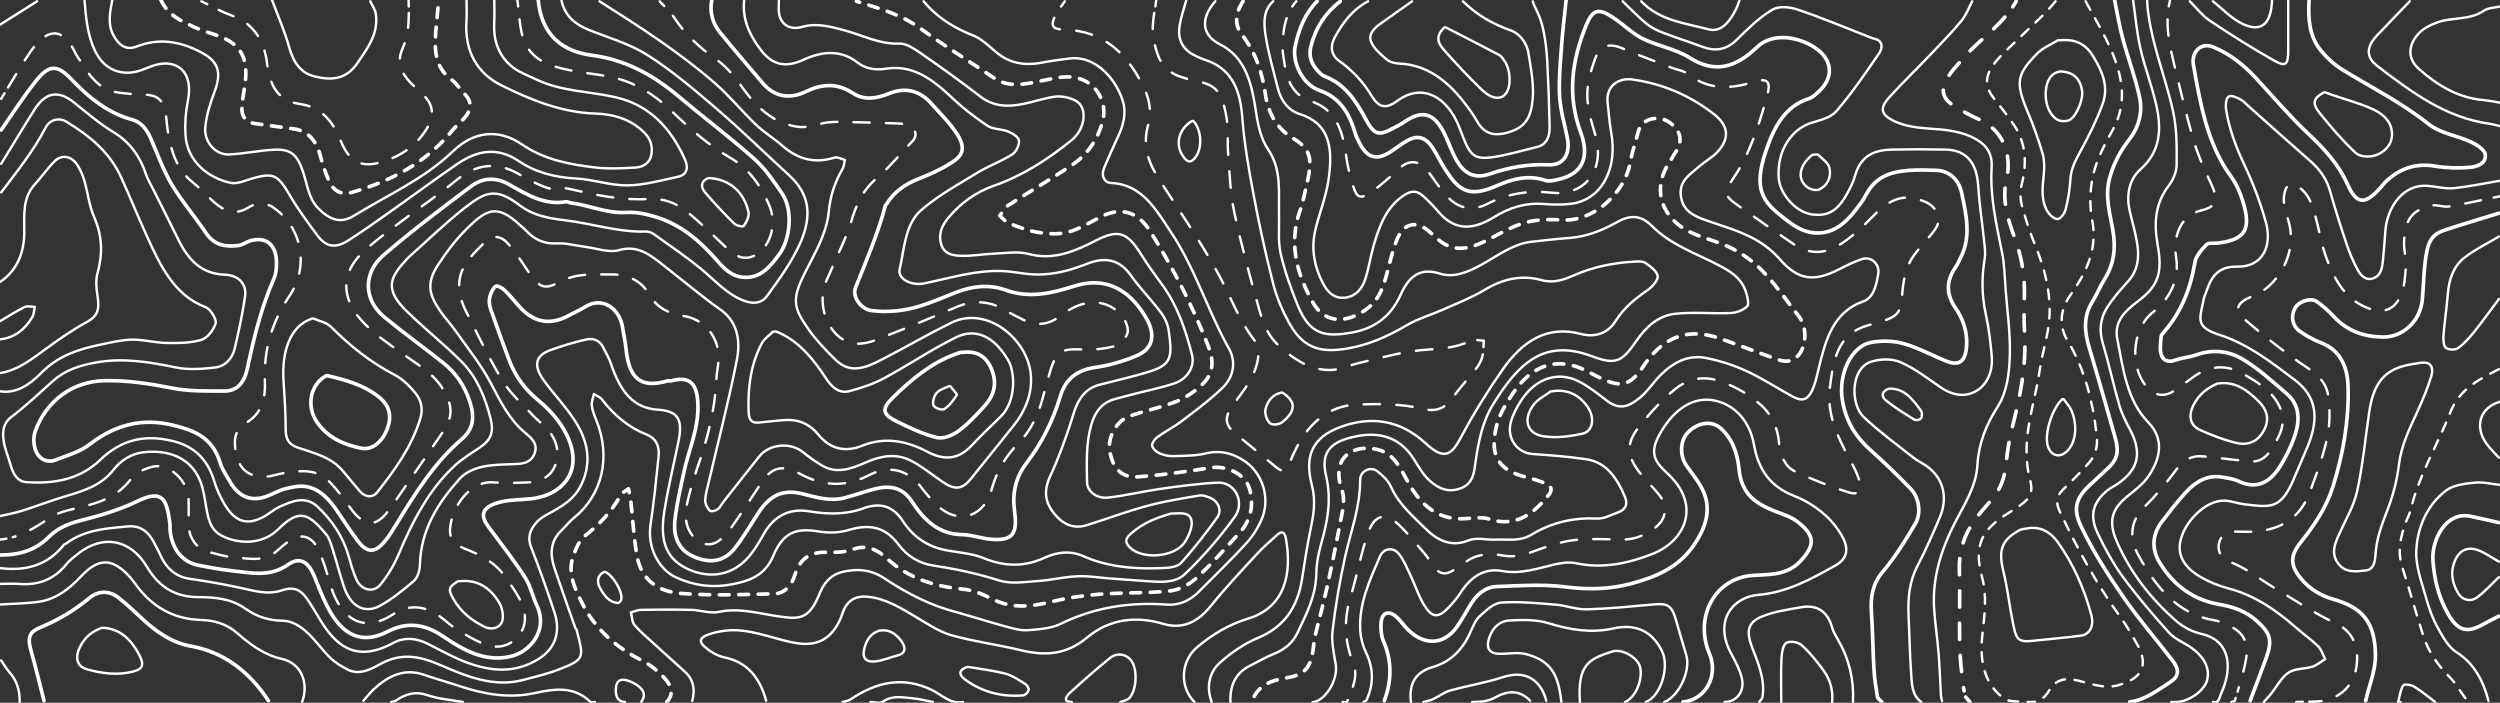 <svg width="3088" height="868" fill="none" xmlns="http://www.w3.org/2000/svg"><rect width="100%" height="100%" fill="#333333" stroke="none"/><path d="M919.243 0c-2.734 24.272 6.916 43.4 20.024 61.001 14.555 19.45 30.799 22.986 52.914 12.94 22.679-10.368 45.599-13.181 67.069 3.295 11.26 8.68 23.64 9.403 35.78 7.555 32.89-4.903 56.86 13.341 80.26 35.363 13.83 13.02 28.87 24.754 44.39 35.122 7.16 4.741 17.21 3.857 25.41 7.153 5.31 2.089 12.87 6.59 13.51 11.091.81 5.143-3.54 14.225-7.96 17.038-14.15 8.841-29.75 14.547-43.99 23.147-23.24 14.225-47.36 27.486-68.27 45.409-20.35 17.36-21.15 47.579-27.1 73.378-2.74 11.895 14.39 20.655 29.51 17.682 35.46-7.073 70.53-18.807 107.2-14.547 8.6.964 17.13 2.491 25.73 3.134 23.72 1.688 46.4-4.018 68.59-12.779 20.83-8.198 39.25-7.153 54.53 14.226 11.34 15.913 25.01 29.737 36.75 45.329 4.66 6.188 8.84 14.466 9.89 22.343 4.42 31.987 4.74 42.355-24.05 51.196-20.26 6.268-40.93 10.85-61.43 16.234-16.97 4.421-26.06 16.798-31.77 35.203-8.2 26.2-17.37 52.321-28.71 76.914-7.96 17.28-7.56 30.943 3.3 45.249 11.02 14.627 24.61 21.217 41.49 15.993 24.85-7.715 49.38-16.958 74.39-23.709 21.15-5.706 42.78-9.162 64.33-12.859 4.51-.804 9.73 1.125 14.24 3.054 9.57 4.179 14.31 15.351 8.36 23.709-13.91 19.53-28.71 38.337-44.39 56.018-4.26 4.822-12.95 6.269-19.62 6.591-34.5 1.687-68.84-.081-101.41-14.467-16.96-7.475-33.05-4.822-48.57 2.17-25.17 11.332-49.21 10.609-74.62.241-15.2-6.189-32.25-6.912-48.42-10.207-21.15-4.34-38.68-16.235-51.3-35.443-12.87-19.53-28.71-23.147-48.81-15.914-22.12 8.037-44.31 7.394-67.233 3.697-22.838-3.697-42.54 4.26-55.969 28.21-7.479 13.422-16.084 27.567-27.262 36.569-20.184 16.235-44.551 16.717-66.585 6.43-29.432-13.744-34.338-38.659-28.548-73.218 4.664-28.049 11.178-55.697 16.968-83.505 5.871-28.37-.241-38.336-25.733-40.024-32.247-2.17-46.963-26.04-57.337-56.259-2.493-7.314-6.434-14.065-9.891-20.897-4.825-9.403-13.189-11.332-21.391-9.403-14.475 3.376-28.789 7.716-42.862 12.698-18.255 6.51-23.321 18.084-8.525 38.337 12.867 17.521 28.066 33.193 39.566 51.759 14.555 23.468 19.38 49.588 6.111 76.834-8.283 17.119-22.597 25.558-37.152 33.755-5.871 3.295-12.304 6.43-16.968 11.413-7.962 8.519-12.947 18.083-7.559 31.987 10.293 26.362 19.782 53.205 28.708 80.21 8.283 25.317-.08 44.766-18.254 56.581-29.272 18.967-58.865 16.556-88.78 5.706-17.209-6.269-33.534-15.592-50.1-23.79-13.751-6.831-28.628-7.956-41.254-1.125-42.701 23.147-68.675 9.243-91.675-29.335a689.815 689.815 0 00-12.866-20.896c-9.972-15.512-18.094-19.53-34.258-14.226-14.716 4.822-28.548 1.688-43.023-1.527-23.16-5.224-46.561-9.484-70.043-12.859-17.852-2.572-29.512-13.261-37.152-30.702-1.689-3.857-3.86-7.474-5.71-11.252-7.398-15.35-17.289-24.432-34.338-22.744-26.376 2.571-52.753 3.938-75.752 21.137-.885.643-2.171.804-2.815 1.688C57.418 699.624 30.076 705.411 0 701.714" stroke="#fff" stroke-width="3" stroke-miterlimit="10" stroke-linecap="round" stroke-linejoin="round"/><path d="M962.105 0c0 5.385-.643 10.85.08 16.074 1.85 13.422 12.867 21.7 28.387 17.2 18.098-5.225 34.738-.483 51.548 3.938 22.76 5.947 44.15 17.761 68.68 16.636 8.84-.402 18.73 6.59 27.02 12.297 24.68 17.038 49.05 34.559 72.93 52.964 16.65 12.859 34.5 13.02 53 9.323 13.43-2.652 26.62-7.555 40.13-9.082 7.88-.884 16.8 1.125 24.12 4.661 15.84 7.716 13.11 34.881-4.34 49.107-29.35 23.789-60.96 44.043-95.7 56.179-22.68 7.956-41.25 21.217-57.17 40.426-7.8 9.403-11.83 20.173-8.21 32.068 3.94 12.939 15.6 13.904 25.5 14.225 13.34.322 26.69-2.25 40.04-2.732 14.32-.563 29.19-3.135 42.78.482 30.4 8.117 56.7-3.295 82.99-16.797 27.35-13.985 38.44-10.529 55.89 17.681 7.97 12.779 16.81 24.915 25.66 36.97 18.81 25.478 28.95 55.617 36.99 86.8 3.62 14.065-5.55 29.577-21.39 34.961-16.33 5.546-33.29 8.841-49.94 13.181-8.12 2.09-16.24 4.18-24.29 6.43-15.2 4.26-24.04 14.788-28.95 31.987-6.67 23.388-5.46 47.097-5.14 70.807.16 10.93 11.74 20.253 25.41 18.887 21.55-2.251 42.86-7.636 64.41-10.69 23.73-3.375 47.61-6.67 71.49-7.796 21.47-1.044 34.42 24.031 20.91 42.516-18.49 25.397-39.16 49.267-61.44 70.485-12.22 11.574-30.48 9.725-46.64 8.68-14.8-.964-29.51-2.089-44.31-3.215-13.83-1.044-27.66-3.456-41.41-2.893-16.25.723-32.41 4.742-48.66 5.867-16.16 1.045-33.37 4.179-48.41-.643-26.94-8.6-54.12-14.306-81.7-18.485-16.97-2.572-31.92-11.654-42.54-25.879-17.45-23.388-37.63-25.076-61.92-17.843-11.66 3.456-24.93 3.778-36.99 1.688-27.666-4.822-43.588 1.447-55.49 29.496-10.454 24.754-28.628 31.264-50.26 35.604-24.527 4.903-47.446 2.09-70.123-8.358-22.276-10.288-35.464-38.096-31.604-64.297 4.181-28.21 7.157-56.661 10.052-85.112 1.367-13.261-3.538-22.664-15.521-27.406-21.712-8.519-39.564-23.549-54.522-43.079-2.332-3.054-6.514-4.42-9.891-6.59-.965 4.822-3.136 9.805-2.574 14.386.724 6.028 3.137 11.975 5.469 17.682 19.058 46.695 6.674 93.229-27.181 120.555-5.71 4.581-10.454 10.77-15.842 15.914-13.671 13.1-14.395 29.174-8.524 46.614 8.363 24.674 17.128 49.268 25.733 73.861.241.643 1.206.964 1.367 1.607 9.087 34.961 11.178 36.81-21.471 49.508-14.395 5.626-29.433 9.082-44.229 13.02-36.349 9.645-70.124-4.42-102.612-18.485-25.492-11.011-47.928-15.351-73.501-1.366-12.062 6.59-26.376 14.627-41.093 6.912-7.478-3.938-15.118-8.439-21.31-14.547-10.615-10.448-19.381-23.468-30.478-33.032-7.559-6.51-17.772-12.458-26.859-12.538-17.451-.241-32.569-4.421-47.285-14.949-17.611-12.538-38.359-14.306-58.463-14.306-27.422-.08-47.848-11.654-63.047-37.212-20.506-34.639-54.844-40.747-85.644-16.074-4.985 3.939-10.132 7.877-14.233 12.94-15.52 19.048-34.901 25.719-57.257 24.111-8.042-.643-16.164-.08-24.286-.08" stroke="#fff" stroke-width="3" stroke-miterlimit="10" stroke-linecap="round" stroke-linejoin="round"/><path d="M814.862 1.607c1.769 2.01 3.619 3.939 5.468 5.867" stroke="#fff" stroke-width="3" stroke-linecap="round" stroke-linejoin="round"/><path d="M831.106 19.45c.804 1.044 1.528 2.09 2.252 3.134 14.314 21.62 32.488 37.453 52.753 51.839 12.786 9.082 23.241 23.147 32.971 36.488 17.853 24.513 39.243 42.436 67.47 45.811 12.062 1.447 24.688-4.34 37.148-5.626 10.38-1.044 20.99-.401 31.45-.16 18.57.401 37.15.884 55.73 1.687 4.82.242 10.37.563 14.07 3.376 6.27 4.742 8.6 11.734 1.61 18.967-14.8 15.431-28.63 32.39-44.63 46.133-15.93 13.663-24.05 30.943-30.16 51.598-5.63 18.967-14.8 36.568-22.44 54.732-2.73 6.51-5.71 12.859-8.52 19.289-14.15 32.55 5.23 75.95 37.23 77.718 15.44.884 31.69-7.796 47.05-13.663 25.97-9.966 51.46-21.298 77.28-31.907 20.58-8.439 40.61-7.233 60.07 4.742 6.91 4.259 14.23 7.635 21.39 11.332 16.08 8.198 31.04 6.51 45.84-4.661 12.38-9.323 25.49-16.396 41.33-16.557 12.87-.16 23.72 5.064 32.49 13.663 5.39 5.385 10.85 16.637 9.33 23.308-1.61 7.233-10.7 15.35-17.7 17.279-13.26 3.537-27.5 4.099-41.33 3.617-24.04-.723-29.99 2.331-38.6 33.997-2.33 8.599-4.82 17.118-7.16 25.718-5.95 22.423-15.76 42.034-31.44 57.867-15.2 15.351-25.57 33.595-31.92 56.018-9.74 34.318-41.74 42.918-66.67 19.289a190.16 190.16 0 01-20.02-22.424c-18.02-23.789-41.42-26.843-64.18-15.27-29.99 15.27-57.09 14.145-86.203-1.848-22.356-12.297-35.303-5.787-45.516 9.242-11.58 17.039-22.758 34.399-34.418 51.276-4.745 6.832-9.891 13.503-15.762 19.209-9.006 8.76-19.863 10.287-29.754 3.134-13.751-9.965-17.29-26.602-13.992-42.998 3.94-19.69 10.454-38.899 16.887-57.866 10.856-32.229 18.255-65.1 19.943-99.579.563-10.77 3.78-21.781 2.413-32.068-3.297-24.031-20.185-41.069-42.541-44.927-17.53-3.054-32.568-8.68-43.264-27.085-10.454-18.003-27.904-24.432-46.802-24.272-21.311.081-42.46-1.848-63.127 9.082-20.104 10.689-25.412 7.153-39.887-13.904-8.283-12.056-16.164-24.754-25.975-34.961-7.478-7.796-18.093-9.162-26.778-.241-8.444 8.68-17.612 17.038-24.125 27.406-12.143 19.369-8.605 39.864 1.206 59.153 14.475 28.531 28.226 57.786 44.712 84.79 9.73 15.914 24.125 28.371 36.75 42.034 7.318 7.876 16.325 14.065 22.517 22.825 8.122 11.413 11.178 26.121 5.629 39.703-5.951 14.708-18.737 20.254-32.569 20.897-14.716.723-29.593.884-44.309 0-27.744-1.769-50.261 29.174-52.834 56.339-1.448 15.11 7.157 21.379 18.496 25.799 18.978 7.475 37.233 16.637 50.019 35.202 6.433 9.404 13.429 18.646 18.415 29.014 6.112 12.779 8.283 27.326 0 39.783-9.328 14.065-23.884 19.37-38.278 15.592-13.43-3.536-26.136-11.573-38.6-18.887-8.122-4.742-15.199-11.814-22.999-17.36-18.416-13.181-38.52-15.109-56.935-2.893-40.048 26.522-66.987 3.215-78.889-38.899-3.699-13.02-7.64-26.201-12.947-38.498-8.042-18.646-21.954-23.066-36.911-12.859-5.549 3.777-10.615 8.358-15.762 12.779-15.842 13.663-34.016 8.841-51.467 7.715-10.052-.643-20.104-3.777-29.995-6.188-20.667-5.064-27.824-21.379-27.261-38.498.321-8.519.16-17.118.08-25.718-.241-24.513-24.607-47.419-45.677-41.391-9.087 2.572-19.702 6.912-25.331 14.547-18.415 24.513-43.344 30.621-68.997 36.729-10.696 2.572-22.035 5.305-31.282 11.413-14.797 9.886-29.513 19.369-45.918 24.031" stroke="#fff" stroke-width="3" stroke-linecap="round" stroke-linejoin="round" stroke-dasharray="20 20"/><path d="M7.961 665.386c-2.573.482-5.227.804-7.961 1.045" stroke="#fff" stroke-width="3" stroke-linecap="round" stroke-linejoin="round"/><path d="M879.195 0c-2.895 15.35 1.046 28.853 10.133 40.024 17.29 21.299 35.142 41.873 52.834 62.689 15.198 17.923 34.498 19.45 52.673 10.69 20.825-10.047 39.085-11.172 59.025 1.848 13.83 9.082 29.35 6.349 44.15.322 19.94-8.037 37.8-4.34 52.83 12.859 11.1 12.698 23.65 24.352 32.41 38.899 9.49 15.753 5.87 24.593-6.91 32.952-13.35 8.76-28.15 15.19-42.79 21.057-15.6 6.269-28.95 15.27-38.52 30.701-.4.643-1.2.965-1.36 1.608-9.25 35.202-23.49 67.993-36.83 101.347-4.75 11.814 6.83 27.004 19.62 28.612 21.31 2.732 42.38.241 62.88-6.51 14-4.581 27.67-10.448 41.5-15.914 20.18-7.956 41.09-10.207 61.36-2.893 29.03 10.448 56.45 4.179 84.51-4.822 36.67-11.815 66.75 1.768 88.46 38.337 9.73 16.315 13.75 37.05-11.5 47.74-16.48 6.911-33.93 11.894-51.38 14.386-21.07 3.054-35.95 13.341-42.7 35.845-9.17 30.46-22.84 57.626-41.5 81.978-12.87 16.878-18.09 36.006-14.96 59.394 3.78 27.727-1.69 36.89-28.06 35.041-12.47-.884-24.77-5.706-37.16-5.867-27.74-.402-46.23-17.28-61.35-40.587-11.98-18.485-28.07-20.334-45.84-15.833-12.55 3.134-24.69 7.716-37.23 11.011-17.53 4.661-34.5-.402-51.47-4.742-24.205-6.269-40.691.804-55.809 24.111-9.409 14.547-18.094 29.817-28.789 43.159-14.234 17.762-32.408 18.244-51.226 9.805-18.174-8.117-24.768-24.754-22.516-44.927 2.251-20.012 6.915-39.783 11.178-59.474 6.031-27.728 18.335-53.768 17.209-83.505-.965-26.201-10.454-35.041-33.052-28.933-1.367.402-2.895-.322-4.262.08-33.051 9.404-47.767-2.17-51.547-40.185-.884-8.6-2.895-17.119-4.181-25.719-3.378-22.744-24.286-38.979-45.838-25.798-6.916 4.259-14.314 7.554-21.391 11.332-22.516 11.975-42.46 8.278-60.071-11.252-6.192-6.912-12.063-14.306-18.737-20.655-2.895-2.813-9.168-5.948-10.937-4.501-3.538 3.054-6.111 8.841-7.237 13.984-.965 4.421-.242 9.966 1.286 14.306 7.318 21.057 14.958 41.873 22.758 62.689 7.801 20.816 20.185 36.81 36.751 50.392 13.349 11.011 26.216 25.398 34.096 41.472 20.989 42.435-1.688 70.806-35.222 78.12-11.661 2.571-23.803 2.009-35.705 3.536-6.755.884-13.671 2.17-19.943 4.902-13.591 5.787-15.038 14.789-5.79 27.166 15.44 20.735 31.282 41.069 45.435 62.849 6.675 10.207 9.328 23.629 14.716 34.961 14.073 29.496-7.559 57.144-32.971 62.85-31.362 7.073-57.819-7.796-82.668-24.754-22.999-15.672-44.712-18.485-68.917-6.028-36.992 19.048-60.071-1.607-75.672-33.675-5.308-10.93-9.811-22.343-14.314-33.675-7.479-18.887-18.094-25.719-32.649-15.512-23.482 16.476-47.527 9.886-71.732 7.394-12.947-1.366-25.733-4.018-38.6-6.349-19.863-3.536-33.936-19.932-35.705-44.927-.161-2.09.241-4.34-.081-6.43-3.779-29.656-8.443-43.4-40.208-27.888-22.677 11.091-47.124 18.003-71.33 24.191-14.474 3.698-27.663 9.484-38.278 20.093C42.46 680.898 22.034 685.64-.24 685.559" stroke="#fff" stroke-width="4.5" stroke-miterlimit="10" stroke-linecap="round" stroke-linejoin="round"/><path d="M740.557 1.607c49.054 31.184 98.189 62.529 142.82 101.428 17.772 15.511 33.132 34.479 50.341 50.955 10.132 9.644 22.114 16.797 32.649 26.04 19.461 17.119 40.613 22.182 64.493 14.627 3.7-1.206 8.53 1.849 12.79 2.893-.97 3.778-1.13 8.037-2.98 11.172-9.25 15.752-15.04 33.032-16.81 51.517-2.73 28.612-16.96 51.518-28.945 75.388-16.646 33.032-15.842 43.159 3.297 70.484 9.888 14.146 22.038 26.683 34.178 38.578 18.01 17.601 37.23 9.404 55.57.081 29.27-15.03 57.9-31.747 87.33-46.213 43.99-21.62 95.05 20.896 98.11 65.662 1.53 22.825-7.16 43.641-20.99 61.001-17.61 22.022-35.3 43.883-52.83 65.824-10.62 13.261-19.63 14.707-34.34 4.822-13.35-9.002-26.06-19.771-40.21-26.924-18.34-9.323-36.83-6.028-55.81 2.331-17.05 7.474-35.54 14.788-54.12 3.616-7.88-4.742-15.601-10.126-22.839-16.074-16.244-13.341-42.299-10.207-54.361 4.903-14.878 18.646-29.594 37.452-44.31 56.179-2.493 3.134-4.262 7.313-7.318 9.323-2.654 1.848-7.881 3.134-9.57 1.446-2.975-2.893-5.709-8.197-5.629-12.457.081-6.992 2.332-13.985 3.941-20.896 11.901-50.875 25.009-101.428 35.142-152.704 4.744-23.79.884-47.66-20.828-62.609-12.304-8.439-23.964-18.003-35.786-27.245-11.499-9.002-22.838-18.244-34.338-27.246-16.324-12.859-31.684-25.075-54.522-18.565-12.625 3.616-27.422-2.17-41.254-3.938-11.901-1.447-23.883-4.983-35.705-4.34-15.601.884-27.824-4.742-38.68-16.476-2.171-2.411-4.745-4.26-7.077-6.43-28.146-26.281-41.093-18.887-64.092 3.536-13.912 13.583-26.296 29.657-37.152 46.454-14.636 22.745-10.294 36.649 2.653 55.858 6.112 9.082 13.591 16.878 19.863 25.799 14.475 20.655 30.559 40.426 42.46 62.93 12.224 23.146 23.401 46.132 43.264 62.528 6.997 5.786 16.003 13.181 11.339 25.316-4.584 11.976-15.118 12.779-25.492 13.101-13.349.482-26.939.482-39.967 3.536-9.57 2.251-20.185 6.912-26.94 14.386-26.537 29.496-48.089 62.448-49.295 107.215-.161 6.51-2.895 15.109-7.157 18.887-13.028 11.332-26.698 22.262-41.334 30.54-19.702 11.172-37.233 1.367-45.516-23.789-5.227-15.833-9.409-32.149-14.475-48.062-1.769-5.626-3.699-11.734-7.238-15.913-22.838-27.728-34.177-31.103-59.508-6.108-19.541 19.208-48.813 18.244-69.158 7.956-12.224-6.188-15.842-16.717-18.416-29.335-2.01-10.127-3.136-20.575-5.87-30.46-10.937-40.266-46.642-46.615-72.777-43.481-14.958 1.769-27.583 9.806-36.751 21.379-15.359 19.45-35.302 25.638-56.13 31.907-19.22 5.706-38.118 12.94-57.257 19.048-8.926 2.813-18.094 4.42-27.1 6.51M1572.63 1.607c-12.55 11.172-11.66 27.326-9.49 41.632 3.38 22.263 9.81 44.043 15.28 65.904 4.02 15.833 13.35 27.567 27.18 31.827 36.83 11.412 41.33 42.033 35.22 82.138-3.21 21.379-11.82 41.632-16.48 62.769-4.99 22.584-.57 44.204 9.81 64.136 6.03 11.573 14.39 19.128 27.1 17.681 13.35-1.527 21.47-10.93 25.57-24.111 4.18-13.582 6.27-27.969 10.29-41.632 7.24-24.593 16.25-47.659 38.28-61.483 9.41-5.947 16-4.259 23 2.17 6.51 5.948 12.79 12.377 18.58 19.209 21.31 25.075 44.71 21.057 68.59 6.269 19.3-11.895 39.41-18.084 61.52-16.155 10.46.965 20.99 1.045 31.44 0 39.81-3.858 59.83-43.32 51.63-88.166-2.25-12.136-2.97-24.594-4.42-36.89-2.41-21.7 14.8-30.862 29.99-28.773 36.92 5.064 70.85 19.048 101.57 43.079 17.61 13.743 19.78 29.656 4.02 46.534-6.59 7.073-15.36 11.574-22.6 18.003-10.45 9.243-24.44 17.039-22.67 35.202 1.85 18.807 15.44 25.558 29.67 30.621 19.14 6.752 38.76 12.297 57.02 21.379 12.94 6.43 25.73 15.833 35.62 27.165 22.68 26.04 42.14 28.532 73.26 12.538 9.33-4.822 18.82-9.484 28.63-12.699 11.18-3.697 21.95 6.51 19.7 18.968-2.41 13.341-5.63 28.933-18.41 33.354-37.96 13.261-46.97 48.945-55.73 85.514-1.93 8.197-3.86 16.556-7.24 24.03-5.71 12.377-12.55 14.387-24.13 8.118-19.14-10.529-37.71-22.665-57.33-31.666-15.93-7.314-32.97-12.699-49.94-16.074-22.04-4.421-40.93 5.545-57.1 22.182-8.44 8.68-15.36 19.53-24.52 26.924-14.88 11.975-25.74 15.672-42.79 2.09-10.45-8.278-21.31-16.476-32.89-22.343-25.89-13.02-53.39-3.537-71.17 23.95-5.3 8.278-10.29 17.601-12.7 27.246-4.91 19.69 8.44 37.291 26.86 38.577 22.43 1.608 44.95 3.135 67.15 6.591 24.12 3.697 37.47 23.227 47.12 46.293 4.18 9.966 0 16.155-8.52 19.209-8.53 2.973-17.21 8.037-25.74 7.635-28.95-1.447-56.21 4.742-81.38 20.012-14.64 8.841-29.59 5.224-44.47 6.028-10.94.562-23-3.135-32.65.804-22.11 8.921-38.92.321-54.44-15.19-15.36-15.432-32.17-29.336-41.9-51.036-3.46-7.715-10.37-14.225-16.97-19.208-8.44-6.43-21.07 0-20.99 10.93.09 33.354-11.57 63.412-18.57 94.837-6.68 30.139-11.9 60.76-15.52 91.542-1.61 13.502 1.61 27.889 3.94 41.632 3.13 18.485-12.71 45.088-28.79 46.615" stroke="#fff" stroke-width="3" stroke-miterlimit="10" stroke-linecap="round" stroke-linejoin="round"/><path d="M1601.18 1.607a58.79 58.79 0 00-4.91 6.35" stroke="#fff" stroke-width="3" stroke-linecap="round" stroke-linejoin="round"/><path d="M1589.27 22.504c-3.69 11.01-4.82 23.066-5.06 35.282-.16 7.475 1.69 15.03 2.65 22.504 2.98 21.62 13.11 38.658 31.53 44.445 31.52 9.966 40.2 36.247 44.39 67.913 1.6 12.538 4.9 24.915 8.52 36.89 4.34 14.306 8.68 16.476 19.78 9.484 8.61-5.385 16.41-12.458 24.37-19.128 5.47-4.501 10.21-10.127 15.84-14.306 11.82-8.841 23.56-6.269 32.81 6.269 7.56 10.207 14.56 21.137 23 30.379 14.31 15.673 31.52 18.968 49.86 9.725 25.65-13.02 51.3-17.119 80.17-13.904 39.41 4.34 66.91-27.406 53-72.735-4.75-15.511-9.41-31.987-9.49-48.061-.08-14.949 4.5-30.621 9.65-44.767 6.03-16.476 17.61-19.45 32.57-13.18 20.34 8.6 40.93 16.234 61.44 24.191 7.15 2.733 15.27 3.697 21.23 8.359 25.49 19.771 52.35 18.163 80.25 9.403 17.45-5.465 22.12-.965 16.89 17.521-10.21 36.247-21.47 72.172-42.62 102.874-10.7 15.511-10.05 20.173 4.26 30.38 23.64 16.877 47.53 33.434 71.49 49.749 18.17 12.377 37.72 12.216 55.49 1.206 15.04-9.323 28.79-21.942 41.49-35.122 15.76-16.396 32.09-28.291 54.53-22.102 6.43 1.768 13.43 3.777 18.41 8.198 11.66 10.367 11.74 20.816 1.61 33.353-7.48 9.243-15.6 17.843-22.76 27.407-11.34 15.19-14.15 34.478-15.28 52.964-1.28 21.057-9.89 23.95-23.4 28.853-3.3 1.205-6.59 2.491-9.97 3.214-43.43 8.359-50.58 37.453-55.65 78.763-4.1 33.515 9.65 61.082 24.21 88.327 4.18 7.796 8.52 15.673 11.34 24.112 4.9 14.868.72 21.378-12.55 17.199-22.28-7.073-44.31-15.672-65.7-25.638-12.71-5.948-18.66-19.932-20.02-34.961-2.01-22.183-11.1-38.819-27.27-51.437-14.95-11.735-30.63-20.656-48.57-26.121-19.78-6.028-37.55-1.527-52.67 10.689-16.24 13.181-30.96 29.416-44.39 46.294-16.08 20.253-15.44 35.202-.16 55.777 7.32 9.805 16.32 18.083 24.12 27.486 11.91 14.306 10.3 30.38-4.26 41.632-11.98 9.323-25.17 14.628-39.96 14.547-19.06-.16-38.2-1.446-57.18.402-14.96 1.527-29.92 5.867-44.23 11.091-15.04 5.465-29.03 11.333-45.92 8.359-17.61-3.135-36.19-2.652-51.46 12.055-3.14 3.054-7.64 4.26-11.34 6.591-8.93 5.626-16.49 4.259-22.92-4.823-3.78-5.384-7.32-11.091-11.5-15.993-10.78-12.538-21.15-25.719-32.97-36.729-15.36-14.387-28.95-11.574-36.51 9.644-9.25 25.799-14.07 53.607-22.12 79.969-8.6 28.129-7.56 55.294 3.14 81.897 5.79 14.386 1.05 26.361-3.78 38.337" stroke="#fff" stroke-width="3" stroke-linecap="round" stroke-linejoin="round" stroke-dasharray="20.11 20.11"/><path d="M1664.71 864.705c-.25.723-.57 1.527-.81 2.331-.24.723-3.62.08-5.47.08" stroke="#fff" stroke-width="3" stroke-linecap="round" stroke-linejoin="round"/><path d="M693.352 0c4.504 20.494 17.772 30.38 34.258 37.05 24.447 9.806 50.26 17.04 72.536 31.184 30.236 19.29 58.302 43.159 85.965 66.949 30.398 26.12 59.187 54.491 88.86 81.576 24.286 22.182 28.869 48.704 13.591 83.183-10.535 23.79-26.136 45.008-41.254 65.824-6.514 8.921-16.727 10.126-28.387 5.706-21.632-8.198-36.67-26.201-54.281-40.426-18.416-14.869-37.876-28.21-57.096-41.873-2.815-2.01-6.594-3.296-9.891-3.215-33.614 1.205-65.781-9.725-98.752-13.744-20.587-2.491-39.967-5.625-57.015-18.645-29.835-22.745-42.702-16.557-68.515 3.697-23.884 18.726-45.999 40.345-68.837 60.679-1.608 1.366-2.815 3.215-4.342 4.822-19.863 21.459-24.367 36.006 2.975 62.448 21.793 21.138 45.355 39.944 66.907 61.403 18.656 18.646 29.11 43.641 35.865 70.405 4.263 17.038.563 26.12-12.786 35.363-10.615 7.313-21.793 13.823-31.362 22.664-31.604 29.255-51.789 67.833-69.078 108.822-5.79 13.823-13.751 27.165-22.919 38.336-8.685 10.529-23.562 6.751-29.432-6.188-4.343-9.564-7.158-20.093-10.133-30.38-7.077-24.031-20.667-43.159-37.394-59.233-15.52-14.869-32.327-7.394-48.411 0-6.031 2.813-11.338 7.635-17.209 11.01-20.908 12.217-36.509 7.957-49.858-14.547-5.308-8.921-9.811-18.726-12.867-28.853-8.685-29.094-27.261-43.962-53.075-49.749-32.568-7.394-61.197-1.688-87.573 23.709-25.734 24.755-58.061 29.818-91.112 27.567-11.822-.803-16.808-10.85-20.024-22.342-2.734-9.725-6.916-19.048-8.203-28.934-1.447-10.85-1.045-21.218 9.49-29.255 17.932-13.663 34.659-29.415 51.627-44.605 15.52-13.904 33.694-19.128 52.914-22.665 33.453-6.108 65.942-.643 98.752 6.109 15.681 3.214 32.408 1.928 48.491.08 11.741-1.366 21.069-10.207 24.205-23.709 4.906-21.218 9.65-42.597 12.706-64.216 2.171-14.788-7.479-26.121-25.411-26.764-28.307-.964-44.792-18.163-57.257-43.802-10.213-21.057-20.908-41.792-31.363-62.688-2.895-5.867-6.433-11.493-8.443-17.682-7.64-22.905-20.346-39.864-39.967-51.758-17.129-10.368-32.81-23.87-48.733-36.649-18.978-15.271-34.82-13.261-48.572 8.197-14.153 22.263-27.663 45.008-41.495 67.431" stroke="#fff" stroke-width="3" stroke-miterlimit="10" stroke-linecap="round" stroke-linejoin="round"/><path d="M664.805 0c4.02 44.525 31.442 63.734 65.861 68.234 40.851 5.305 75.109 23.549 107.195 50.553 31.121 26.201 63.529 50.553 94.007 77.638 13.269 11.815 24.045 27.728 34.419 43.079 13.268 19.69 9.971 55.214-2.976 73.378-11.258 15.752-23.642 31.505-45.435 29.576-14.556-1.286-23.804-11.011-32.73-21.298-20.828-23.95-44.229-43.32-73.099-52.562-12.384-3.938-25.813-6.992-38.519-6.189-23.884 1.527-45.677-8.921-68.676-11.814-1.93-.241-3.94-1.768-5.71-1.447-26.215 4.742-48.089-8.599-70.042-21.137-16.325-9.323-32.569-8.841-47.044 2.009-36.751 27.487-73.501 55.134-108.482 85.273-24.447 21.057-25.492 54.25 1.206 76.432 23.723 19.611 48.652 37.372 72.697 56.501 15.279 12.136 26.457 28.21 32.89 48.061 6.353 19.691 4.182 34.077-10.132 46.293-33.936 29.014-57.82 67.351-81.382 106.17-4.423 7.233-8.926 14.547-14.314 20.816-11.822 13.823-21.472 13.421-32.73-1.608-8.524-11.412-16.405-23.388-24.366-35.282-10.374-15.432-22.276-29.175-40.128-31.747-8.283-1.205-17.29.884-25.653 3.054-7.881 2.09-15.199 6.51-22.919 9.323-18.254 6.591-33.855.402-44.229-17.601-4.503-7.876-10.052-15.511-12.625-24.191-9.65-32.068-33.454-40.346-58.865-46.454-36.992-8.921-70.365-.724-101.808 23.548-12.384 9.564-28.146 13.904-42.62 19.611-9.731 3.857-19.3-.563-23.724-9.806-3.297-6.831-4.1-17.922-1.528-25.156 13.752-38.899 47.285-62.206 85.323-63.01 28.548-.643 56.372 3.697 84.437 9.243 20.989 4.099 42.782 3.456 64.253 3.536 14.716.08 24.366-9.403 28.387-28.692 7.961-38.176 17.451-75.548 32.891-110.831 2.251-5.144 2.814-11.654 2.895-17.601.321-22.745-11.741-33.836-31.283-28.773-5.387 1.367-10.373 5.385-15.761 6.108-15.36 1.929-29.594.161-40.209-15.672-13.59-20.334-29.754-38.738-42.299-59.876-10.534-17.762-17.531-38.256-26.135-57.465-4.906-10.93-11.661-19.449-22.838-22.503-29.353-7.957-52.834-26.603-74.547-49.508-17.852-18.807-27.824-18.486-43.907 1.607-15.36 19.209-28.87 40.426-43.104 60.76" stroke="#fff" stroke-width="4.5" stroke-miterlimit="10" stroke-linecap="round" stroke-linejoin="round"/><path d="M823.467 867.116c9.328-9.082 5.307-20.093-.402-26.844-8.364-9.805-18.738-18.565-29.755-24.191-31.684-16.074-58.463-38.578-75.189-72.896-8.122-16.637-17.29-35.283-10.213-55.777 3.217-9.243 7.559-19.932 14.394-25.317 17.612-13.904 32.81-29.576 44.149-50.151 2.011-3.617 6.514-5.465 9.811-8.198.965 4.822 2.252 9.564 2.815 14.467 2.493 22.423 3.779 45.168 7.478 67.35 5.469 32.872 28.87 45.409 54.121 47.419 38.439 3.054 77.2 1.366 115.719.482 12.706-.322 21.472-10.207 25.653-23.79 6.192-20.012 18.982-27.647 37.232-27.486 11.42.08 23.64.482 34.18-3.537 16.64-6.429 30.07.161 41.33 10.529 27.75 25.718 59.83 35.122 94.57 38.578 11.66 1.125 23.56 5.465 34.18 11.171 24.12 12.779 48.09 11.091 73.1 4.822 19.7-4.902 39.88-8.117 59.99-9.644 29.43-2.331 59.19-1.125 88.54-4.179 11.34-1.206 23.64-7.716 32.57-15.833 18.81-17.119 35.78-36.81 53.15-55.777 13.91-15.11 18.34-34.238 12.55-54.411-5.47-19.048-29.19-29.255-48.33-26.121-29.44 4.903-59.03 8.841-88.62 11.172-20.75 1.688-31.77-9.564-35.71-31.746-2.97-16.476 8.2-37.533 24.37-43.159 19.3-6.751 39.4-10.77 58.38-18.325 11.26-4.5 22.12-12.055 31.36-20.735 13.84-12.94 15.2-28.13 7.4-47.901-19.54-49.83-43.66-96.766-71.49-141.291-15.52-24.835-36.59-30.702-61.52-17.762-13.19 6.831-26.21 15.029-40.13 18.726-11.74 3.135-24.84 2.09-36.99.241-12.14-1.848-24.04-6.59-35.7-11.091-4.26-1.607-7.72-6.188-11.5-9.403 3.3-4.26 5.95-9.966 10.13-12.618 25.49-16.476 51.63-31.827 77.04-48.544 19.46-12.779 33.69-31.425 39.97-56.098 5.71-22.263-7-44.445-26.94-51.518-16.17-5.787-31.61-1.205-47.21 1.849-20.26 3.857-40.45 9.966-60.07-3.215-30.4-20.495-61.52-39.703-91.27-61.403-24.37-17.762-51.71-24.754-78.81-33.434" stroke="#fff" stroke-width="4.5" stroke-miterlimit="10" stroke-linecap="round" stroke-linejoin="round" stroke-dasharray="12 12"/><path d="M1535.4 1.607c-9.57 14.789-10.94 29.094-1.21 41.552 16.81 21.459 24.69 46.133 28.95 73.941 3.46 22.503 13.83 41.551 33.61 53.446 21.31 12.859 24.53 24.272 18.66 51.035-2.98 13.502-5.71 27.165-10.13 40.105-13.83 41.069-2.5 78.361 16.48 112.036 15.6 27.728 44.07 25.237 67.95 6.751 17.86-13.743 21.56-36.407 27.35-57.706 2.81-10.367 5.63-20.896 10.13-30.38 7.32-15.511 20.67-19.047 34.02-9.644 6.59 4.661 12.14 11.091 18.73 15.833 17.45 12.779 35.22 8.6 52.84.08 16.64-8.037 32.81-18.324 50.18-23.387 14.95-4.34 31.36-4.501 46.96-3.537 36.51 2.251 77.52-31.425 84.52-74.182 1.77-10.93 5.79-21.378 8.36-32.148 2.98-12.538 10.86-18.244 21.55-19.128 12.06-.964 21.96 5.947 28.23 16.235 5.15 8.519 1.93 18.726-3.86 27.004-2.09 3.054-3.7 6.51-5.79 9.564-26.3 38.739-5.39 73.7 25.81 88.086 16.65 7.716 34.9 11.493 51.15 20.013 13.83 7.233 27.34 17.038 38.44 28.853 15.68 16.556 28.95 36.005 43.26 54.169 12.87 16.396 9.25 46.052-7.32 54.25-4.82 2.411-11.74 1.929-16.97.08-24.92-8.519-49.53-18.404-74.46-26.924-38.2-13.1-68.92-1.366-93.12 35.042-18.42 27.728-31.45 25.156-58.47 11.493-9.32-4.742-18.73-10.127-28.62-12.618-32.81-8.278-56.94 8.358-75.52 36.809-7.39 11.333-14.95 23.71-18.33 36.89-10.05 39.382 3.94 56.099 36.67 64.216 8.2 2.01 16.4 4.823 24.28 8.037 6.68 2.733 8.21 7.796 2.9 14.306-19.7 24.513-41.74 39.542-73.1 29.416-10.13-3.295-21.79-.804-32.73-.482-29.51.964-50.26-15.351-65.7-41.873-10.45-17.923-17.77-38.498-40.05-43.642-23.4-5.384-44.15 3.858-46.88 24.433-1.04 7.716.16 16.637 2.82 23.87 5.46 15.19.8 29.255-1.85 43.48a2478.888 2478.888 0 01-15.69 77.076c-4.26 19.369-9.48 38.577-14.15 57.866a116.833 116.833 0 00-2.81 16.074c-2.74 25.317-9.57 34.962-31.45 38.9-17.53 3.134-35.7 7.072-44.39 28.531" stroke="#fff" stroke-width="4.5" stroke-miterlimit="10" stroke-linecap="round" stroke-linejoin="round" stroke-dasharray="12 12"/><path d="M639.071 0l.965 7.957" stroke="#fff" stroke-width="3" stroke-linecap="round" stroke-linejoin="round"/><path d="M641.644 23.87c.805 6.59 1.77 13.1 3.378 19.37 7.157 27.245 28.065 36.327 49.858 41.55 19.3 4.662 39.083 6.19 58.544 10.047 28.708 5.626 53.798 20.816 75.672 41.873 22.758 21.941 45.837 42.596 72.857 58.108 22.276 12.859 38.359 34.398 48.894 60.438 9.247 22.906-.322 52.482-20.024 61.002-13.028 5.625-23.16-.322-32.891-9.565-16.003-15.27-31.845-30.781-48.732-44.766-14.073-11.734-30.88-17.279-48.411-16.154-33.614 2.17-66.102-5.144-98.671-12.699-8.203-1.929-17.611 1.849-25.573-.804-12.384-4.098-24.205-10.689-35.785-17.279-27.422-15.753-52.512-12.618-77.441 7.876-21.552 17.842-44.792 33.193-66.987 50.151-16.968 12.94-34.499 25.317-49.859 40.346-24.205 23.79-25.331 53.205-1.206 81.014 14.555 16.797 33.373 29.174 51.145 42.033 18.335 13.422 38.68 23.79 51.306 45.168 12.143 20.414 11.58 34.399-1.367 53.045-21.069 30.38-41.897 61.081-62.967 91.461-17.611 25.558-32.166 27.407-51.547.081-7.961-11.252-16.244-22.584-25.813-31.988-16.325-15.913-36.188-12.698-55.568-9.805-7.64 1.125-15.199 4.26-22.919 4.501-24.205.884-36.59-14.065-37.394-41.552-.402-13.341 6.273-20.414 14.636-25.477 18.255-11.011 23.401-29.657 22.436-49.99-1.849-40.025 8.927-74.504 30.237-106.17 25.17-37.372 15.44-86.237-21.471-110.429-4.664-3.054-11.339-3.295-17.049-3.214-4.342.08-8.926 2.25-12.786 4.661-16.324 9.886-30.076 3.858-42.942-8.117-8.605-7.957-16.807-16.637-25.814-23.951-18.818-15.109-25.814-37.211-29.915-61.162-1.367-7.956-1.528-16.154-2.976-24.03-3.055-16.235-10.293-21.941-25.652-22.584-12.385-.563-25.01-.884-37.153-3.376-19.139-3.938-31.041-19.53-41.495-36.649-2.332-3.777-5.147-7.233-7.077-11.252-16.002-34.237-36.107-30.058-55.648-1.446-9.73 14.225-18.576 29.094-27.583 43.962" stroke="#fff" stroke-width="3" stroke-linecap="round" stroke-linejoin="round" stroke-dasharray="19.91 19.91"/><path d="M5.63 115.171c-1.368 2.25-2.815 4.581-4.183 6.831" stroke="#fff" stroke-width="3" stroke-linecap="round" stroke-linejoin="round"/><path d="M1626.91 1.607c-14.72 14.628-22.36 33.997-26.94 54.652-4.58 20.414 8.85 48.222 30 55.536 25.09 8.68 36.83 28.049 44.22 53.607.97 3.376 2.74 6.51 4.27 9.645 9.57 19.851 21.31 23.789 38.6 12.779 7.23-4.582 14.07-10.207 21.55-14.306 12.86-7.073 22.51-4.019 31.28 9.564 5.63 8.76 10.21 18.485 15.84 27.165 16.41 25.156 28.71 34.318 62.81 19.289 19.46-8.6 39.08-13.744 60.15-6.751 5.15 1.687 11.5-.081 17.05-1.367 29.75-6.911 37.71-28.451 26.86-57.545-17.05-45.65-11.02-88.97 6.27-131.727 8.28-20.494 15.12-22.423 32.57-11.171 12.86 8.197 24.12 20.012 37.47 26.683 18.82 9.403 40.45 12.457 58.06 23.629 32.09 20.333 57.5 11.573 83.48-13.181 22.83-21.7 61.51-9.484 78.24 6.188 15.2 14.226 14.32 33.354-1.37 47.981-3.94 3.697-8.12 7.957-12.86 9.484-29.52 9.403-42.86 34.399-53.08 64.377-16.32 48.061-3.94 63.01 21.96 83.183 11.25 8.76 23.16 17.44 38.35 18.405 26.78 1.607 42.3-16.878 57.18-37.292 3.22-4.501 5.71-9.644 8.69-14.386 12.22-19.45 30.63-24.031 50.02-25.558 11.41-.884 22.83-.482 34.33-.08 15.93.562 27.83 11.332 31.37 28.853 5.38 26.281 11.74 52.723-1.37 78.682-1.93 3.778-3.46 7.796-5.79 11.172-11.98 17.279-13.19 33.193-.4 51.839 8.76 12.778 14.55 28.531 13.43 46.213-1.13 18.565-8.69 25.316-24.45 19.128-17.77-6.993-34.9-16.637-53.08-21.781-12.62-3.616-26.85-3.938-39.8-1.688-25.49 4.421-41.5 39.945-36.11 71.852 4.42 26.04 16.49 45.087 34.5 61.081 17.21 15.351 33.86 31.505 50.02 48.222 10.13 10.448 13.27 29.737 5.55 42.918-12.15 20.736-25.01 41.31-40.13 59.233-12.71 15.11-15.36 31.103-14.07 50.232 1.61 23.468 1.77 47.097 3.13 70.645.65 11.332 2.42 22.584 4.35 33.675.4 2.492 3.61 4.34 5.46 6.51" stroke="#fff" stroke-width="4.5" stroke-miterlimit="10" stroke-linecap="round" stroke-linejoin="round"/><path d="M1501.14 1.607c-17.61 19.771-18.1 41.15 5.71 53.125 32.49 16.396 39.56 49.669 44.79 84.871 2.25 15.431 6.27 32.55 14.47 44.526 17.62 25.718 12.95 54.25 13.76 82.379.4 15.512-1.37 31.746 1.93 46.374 5.06 22.021 12.7 43.561 21.15 64.296 15.19 37.292 34.66 39.221 66.9 33.595 26.22-4.581 47.61-18.646 60.07-46.374 10.3-22.905 23.81-34.398 48.82-26.361 17.93 5.706 35.94-2.652 52.75-11.975 19.38-10.77 37.63-24.915 59.99-27.407 15.68-1.768 31.44-3.616 47.21-4.742 20.9-1.527 40.12-9.162 58.54-19.449 15.44-8.68 28.87-9.725 43.18 4.661 23.73 23.79 54.44 33.675 82.67 48.544 13.19 6.912 26.46 14.547 32.65 30.541 2.41 6.269 5.07 17.36 2.49 20.012-5.06 5.224-13.59 8.117-20.83 8.439-22.83.964-45.91-1.527-68.59.964-19.54 2.17-35.14 15.271-47.29 33.113-18.49 27.004-26.13 30.139-55.64 19.128-57.58-21.459-89.27 7.153-121.59 59.554-12.87 20.816-17.78 44.686-21.39 69.039-2.02 13.663-2.34 27.486-17.05 33.996-15.52 6.832-28.47 1.527-39.89-8.68-7.48-6.67-13.19-16.315-18.74-25.397-19.7-32.469-50.18-36.408-82.91-26.763-23.32 6.831-32.48 20.173-26.37 45.891 7.23 30.622 1.61 57.385-6.36 85.434-3.21 11.332-5.46 23.468-5.63 35.283-.4 27.808-12.46 50.553-23.4 73.699-6.19 13.101-17.04 20.977-29.75 26.04-9.81 3.938-19.14 9.484-28.63 14.226-17.37 8.68-25.25 23.789-24.28 45.007" stroke="#fff" stroke-width="3" stroke-miterlimit="10" stroke-linecap="round" stroke-linejoin="round"/><path d="M1140.87 1.607c16.97 20.414 37.96 32.952 61.28 42.275 11.02 4.42 20.34 14.226 30.15 22.022 17.13 13.582 35.87 15.11 55.81 11.252 10.86-2.09 21.88-3.456 32.89-4.903 30.64-3.938 56.3 23.227 65.54 51.437 5.07 15.351 1.21 30.621-5.46 44.927a1027.425 1027.425 0 00-17.13 38.578c-4.18 9.966 0 18.405 8.52 18.807 38.04 1.928 55.01 32.067 75.03 62.528 29.11 44.284 44.79 96.123 70.53 142.094 9.24 16.476 5.38 35.122-7.16 47.499-15.84 15.673-33.78 28.612-51.23 42.034-9.49 7.233-20.18 12.618-29.83 19.61-3.22 2.331-7.4 8.037-6.68 10.85 1.05 3.939 5.63 7.877 9.49 9.484 5.31 2.251 11.34 3.456 17.05 3.295 13.35-.402 27.02-.321 39.97-3.375 16.72-4.019 31.36-.724 45.84 8.358 23.88 14.869 34.41 46.937 22.59 73.78-4.66 10.529-11.01 20.655-18.57 28.773-18.9 20.575-38.76 39.944-58.47 59.635-11.34 11.332-24.28 17.36-39.96 16.235-44.96-3.296-88.38 3.134-130.28 23.468-12.54 6.108-27.34 7.072-41.25 8.117-8.93.643-18.26-2.09-27.1-4.501-22.04-6.027-43.83-12.939-65.78-19.047-30.08-8.359-57.82-22.906-84.2-40.427-17.05-11.332-34.66-12.296-52.99-7.635-13.11 3.376-21.64 13.02-27.35 27.005-13.345 32.389-25.407 31.183-51.302 27.406-24.205-3.456-47.928-10.689-73.018-5.385-10.856 2.25-22.758-2.25-34.257-2.491-20.507-.483-41.013-.322-61.439 0-4.262.08-8.604 2.009-12.867 3.054 1.448 5.384 1.448 12.216 4.584 15.752 7.72 8.921 16.807 16.396 25.492 24.352 12.304 11.333 24.849 22.424 37.153 33.756 10.213 9.403 12.223 21.539 8.604 35.283" stroke="#fff" stroke-width="3" stroke-miterlimit="10" stroke-linecap="round" stroke-linejoin="round"/><path d="M2852.14 0c-1.29 22.584.08 44.927 14.55 62.367 7.72 9.404 17.05 17.923 27.1 24.031 35.63 21.781 72.62 40.346 106.15 66.949 14.72 11.653 35.07 13.984 52.27 22.021 7 3.215 17.29 9.886 17.7 15.833.88 11.413-10.94 14.788-19.06 15.512-14.16 1.205-28.79.884-42.78-1.447-22.76-3.858-42.46 1.848-60.08 18.083-3.13 2.894-5.7 6.43-8.6 9.564-18.25 20.013-28.39 19.852-39.65-5.063-11.74-26.04-29.35-44.525-48.73-62.769-22.68-21.379-43.26-45.57-64.57-68.717-15.44-16.717-32.81-30.139-53-38.417-14.39-5.867-27.02 5.706-24.12 22.343 8.68 48.946 17.21 98.052 46.8 138.317 6.35 8.68 11.02 19.611 14.31 30.38 10.46 33.917 3.54 47.178-31.2 51.277-4.74.562-11.17-.884-13.99 2.009-5.87 6.108-12.79 13.984-14.15 22.182-5.39 32.631-17.13 61.162-37.64 85.032-1.61 1.929-3.94 4.179-4.1 6.43-.48 7.474-1.93 15.672.24 22.262 2.41 7.314 8.85 9.805 16.81 6.832 8.77-3.215 18.25-3.697 27.02-6.832 19.86-7.072 39.73-4.661 56.93 5.626 19.47 11.654 36.84 27.728 54.53 42.838 15.76 13.502 16 32.469 9.81 51.115-4.59 13.583-11.02 26.603-18.5 38.498-12.62 20.173-29.35 28.611-51.3 18.083-6.2-2.974-13.19-3.777-19.95-4.983-18.33-3.215-33.13 5.626-45.59 19.369-10.14 11.091-19.38 23.227-28.63 35.202-12.63 16.396-13.35 34.319-2.9 51.357 18.1 29.496 42.95 46.133 74.31 51.437 16.56 2.813 32.33 8.359 45.84 20.655 16.4 14.869 19.13 23.469 11.33 45.088-6.43 17.762-13.26 35.363-19.94 53.045" stroke="#fff" stroke-width="4.5" stroke-miterlimit="10" stroke-linecap="round" stroke-linejoin="round"/><path d="M1465.35 0c-2.89 10.69-6.67 21.218-8.36 32.148-2.82 18.083 5.23 29.978 19.78 36.89 3.78 1.768 7.56 3.536 11.42 4.822 31.85 10.047 43.59 35.203 46.24 70.646 2.41 32.309 8.04 64.537 14.07 96.364 7 37.211 15.04 74.182 24.45 110.75 4.34 16.798 11.58 33.193 19.86 48.142 18.42 32.791 41.34 35.685 71.17 30.782 25.98-4.34 49.86-14.788 73.1-28.531 14.31-8.439 30.4-12.94 45.52-19.691 17.29-7.716 35.06-14.547 51.3-24.352 22.44-13.583 45.84-18.807 70.13-11.976 14.71 4.18 27.74-.482 39.96-5.867 24.61-10.85 49.94-15.672 76-17.038 4.26-.241 9.41-.482 12.7 1.848 5.87 4.18 13.75 9.645 14.88 15.994.88 4.742-6.6 13.342-12.06 17.119-15.36 10.529-29.44 21.78-40.05 38.658-10.21 16.235-26.78 20.012-42.54 15.833-42.22-11.332-72.62 9.162-96.98 44.043-18.58 26.603-35.87 54.572-51.31 83.505-11.02 20.655-19.78 29.737-43.34 7.796-31.69-29.496-68.04-34.399-105.67-20.414-33.78 12.537-44.87 34.88-35.22 71.61 5.3 20.253 2.01 37.693-1.93 56.5-4.11 19.61-7.08 39.542-10.14 59.394-5.55 36.166-23 59.795-54.2 72.815-16.8 6.993-32.97 17.923-46.96 30.461-13.43 11.975-17.61 29.978-10.37 49.267M2004.3 1.607c9.57 9.082 18.66 18.727 28.71 27.085 5.87 4.903 12.95 8.6 19.95 11.252 16.48 6.43 33.37 11.654 49.94 17.923 16.08 6.028 29.91 3.777 43.1-9.484 13.43-13.422 27.42-27.005 43.1-36.327 8.2-4.903 21.23-3.537 30.88-.322 27.99 9.243 55.41 20.896 83.07 31.586 4.26 1.687 8.53 3.697 12.87 4.742 10.61 2.571 9.09 12.055 5.39 17.44-16.89 24.674-33.86 49.669-53.16 71.931-7.48 8.6-21.15 11.011-32.33 14.869-21.15 7.233-41.25 31.505-38.76 67.672 1.37 19.449 21.31 43.239 43.11 45.168 16.16 1.447 28.63-2.733 41.41-25.96 3.94-7.072 7.72-14.627 9.89-22.503 7.32-25.639 25.25-31.506 45.92-31.908 21.87-.482 43.83-.482 65.78 0 25.57.483 38.6 16.155 40.29 44.847 1.29 21.459 4.66 42.838 6.84 64.216.88 8.519 2.57 17.44 1.2 25.638-3.94 23.308-3.62 46.052 1.45 69.199 3.7 16.798 5.79 34.077 7.24 51.357 1.61 19.61-6.11 36.568-21.55 44.203-13.11 6.51-27.99 3.537-41.26-5.545-16.4-11.252-32.49-23.87-50.26-31.425-10.86-4.581-25.33-4.099-36.67-.161-24.45 8.359-25.09 52.161-8.44 67.994 19.22 18.244 40.61 33.755 61.27 50.07 6.28 4.983 13.76 7.957 19.87 13.101 17.85 14.788 22.76 37.452 12.86 60.84-8.52 20.093-17.2 40.185-27.26 59.314-10.45 19.771-12.3 40.747-11.26 62.769 1.13 22.986 1.45 46.052 3.06 69.038.97 13.422.4 28.13 12.71 36.97" stroke="#fff" stroke-width="3" stroke-miterlimit="10" stroke-linecap="round" stroke-linejoin="round"/><path d="M1315.29 1.607c-1.52 2.17-3.13 4.34-4.66 6.51" stroke="#fff" stroke-width="3" stroke-linecap="round" stroke-linejoin="round"/><path d="M1302.27 22.021c-4.75 10.61-1.21 14.387 13.03 14.708 48 1.125 79.21 30.38 99.55 75.95 5.07 11.332 7.56 28.13 4.02 39.542-9.17 29.175.65 50.553 14.96 72.655 24.77 38.176 50.58 75.709 72.37 115.975 14.24 26.281 24.21 54.973 42.87 78.923 9.57 12.297 4.5 31.506-2.58 45.651-6.35 12.859-15.76 23.87-23.96 35.523-10.7 15.351-9.57 24.112 4.26 35.363 16.33 13.262 32.41 26.683 48.65 40.105 7.56 6.269 12.47 8.198 17.53-4.661 10.78-27.246 25.98-51.437 51.23-64.055 9.65-4.823 20.75-7.636 31.36-8.037 27.75-.965 55.49-1.126 82.99 5.625 12.39 3.055 25.01.804 34.42-12.296 9.73-13.502 20.99-25.638 31.2-38.819 3.14-4.099 5.79-9.243 7-14.386.24-1.045.4-2.01.56-3.054" stroke="#fff" stroke-width="3" stroke-linecap="round" stroke-linejoin="round" stroke-dasharray="20.19 20.19"/><path d="M1832.37 428.776c.08-2.653.16-5.385.41-8.037-2.58 0-5.31-.402-8.05-.643" stroke="#fff" stroke-width="3" stroke-linecap="round" stroke-linejoin="round"/><path d="M1809.21 424.034c-17.77 6.993-36.34 6.751-55 8.6-25.01 2.491-49.62 9.805-74.39 15.431-11.98 2.733-23.8 8.6-35.78 8.921-11.34.322-23.89-2.411-34.02-7.956-13.43-7.314-26.62-16.959-36.91-28.853-8.2-9.564-13.67-23.469-17.37-36.489-11.34-40.345-22.52-80.933-31.28-122.082-4.99-23.388-5.55-47.981-7.48-72.173-1.13-14.386.48-29.174-1.85-43.319-6.67-41.23-18.09-41.632-45.52-47.982-28.46-6.59-38.84-18.244-44.63-49.99-2.01-11.252-.88-21.78.73-32.228" stroke="#fff" stroke-width="3" stroke-linecap="round" stroke-linejoin="round" stroke-dasharray="20.37 20.37"/><path d="M1427.07 7.957c.41-2.653.81-5.305 1.13-7.957" stroke="#fff" stroke-width="3" stroke-linecap="round" stroke-linejoin="round"/><path d="M3088 223.188c-19.06 3.215-38.04 7.314-57.18 9.243-10.29 1.045-20.9-1.849-31.44-2.813-30.88-2.974-50.42 26.04-52.91 54.571-1.05 12.297-1.69 24.674-2.98 36.89-.96 9.082-2.09 18.646-11.34 22.424-9.17 3.777-15.68-2.572-19.7-9.805-5.87-10.449-10.53-22.022-14.39-33.595-7.16-21.218-13.92-42.597-20.03-64.216-4.42-15.672-13.19-27.085-24.36-36.971-25.42-22.262-50.59-44.927-75.84-67.35-3.7-3.295-7.23-7.314-11.5-9.403-4.34-2.17-10.93-4.903-13.75-2.733-2.89 2.17-3.78 10.288-3.05 15.271 3.78 23.95 11.98 46.052 22.19 67.752 10.86 22.986 20.27 47.338 27.1 72.172 7.88 28.773-3.38 55.215-35.3 54.733-21.39-.322-31.52 9.323-38.6 31.826-.89 2.733-2.25 5.305-2.82 8.037-5.06 25.156-11.25 34.56 20.03 44.606 34.58 11.171 63.53 33.675 92.48 55.536 25.41 19.208 30.96 44.846 16.08 81.335-5.55 13.502-11.5 26.763-17.13 40.185-16.08 38.658-28.71 35.845-61.52 31.987-8.12-.964-16.16-4.259-24.28-4.501-23.48-.803-51.31 27.166-55.09 52.884-2.81 19.45 10.7 32.872 25.17 41.31 11.18 6.51 23.4 11.333 35.63 14.548 31.44 8.278 57.9 26.441 82.91 48.383 8.84 7.795 18.49 14.466 26.94 22.744 3.94 3.938 5.87 10.448 8.76 15.833-5.23 3.215-10.21 7.635-15.76 9.404-9.81 3.054-21.39 1.929-29.59 7.394-8.85 5.947-14.64 17.52-21.88 26.522-2.73 3.376-5.71 6.43-8.52 9.644m-666.17.08c15.36-.16 25.49-13.663 21.15-30.38-2.66-10.207-7.72-19.771-12.71-28.933-22.68-41.632 2.41-70.404 33.05-72.976 35.47-2.974 65.38-19.45 95.62-36.488 14.31-8.037 16.8-19.932 8.6-35.042-11.26-20.655-27.9-34.559-47.12-45.007-4.59-2.492-9.49-4.501-14.32-6.43-26.37-10.85-42.21-29.898-47.92-62.448-4.35-24.914-18.82-45.168-42.22-52.964-27.02-9.001-52.68 4.34-71.49 35.122-15.52 25.397-11.58 36.328 6.11 52.562 44.71 40.909 20.91 84.952-17.53 99.981-30.64 11.975-61.68 18.566-94.41 11.654-8.69-1.849-18.26-.563-27.02 1.527-21.31 4.983-41.98 12.216-64.42 8.037-21.95-4.099-38.76 6.992-51.54 26.924-4.1 6.43-9.17 12.216-14.24 17.681-13.1 13.985-21.07 13.583-31.12-3.295-6.51-10.85-10.53-23.468-16-35.122-4.42-9.323-8.44-19.208-14.48-27.084-6.99-9.002-19.14-7.716-23.72 3.134-12.38 28.933-26.21 57.786-24.28 91.381.56 9.243 3.21 19.048 7.15 27.165 9.41 19.45 9.49 38.417 1.05 57.947-.65 1.527-2.74 2.17-4.18 3.296" stroke="#fff" stroke-width="3" stroke-miterlimit="10" stroke-linecap="round" stroke-linejoin="round"/><path d="M3088 242.477c-2.65.563-5.23 1.045-7.88 1.607" stroke="#fff" stroke-width="3" stroke-linecap="round" stroke-linejoin="round"/><path d="M3064.52 247.38c-13.11 2.732-26.3 5.465-39.49 7.635-6.91 1.125-14.55-2.492-21.39-1.045-24.52 5.385-33.53 17.682-34.17 46.293-.25 9.564 3.13 19.37 2.33 28.853-1.05 13.02-1.85 27.407-7.4 38.176-9.81 18.968-25.81 20.575-46.64 10.127-23.08-11.573-34.74-33.997-43.91-58.108-6.03-15.752-8.76-33.032-13.19-49.588-3.7-13.824-7.64-27.969-18.73-36.649-4.19-3.295-11.91-6.51-15.12-4.34-3.7 2.491-5.71 10.93-5.79 16.878-.08 7.474 1.52 15.431 4.1 22.423 16.08 43.882-13.11 87.041-43.02 98.052-2.42.884-4.83 2.009-7.16 3.215-11.9 6.349-14.32 14.788-4.02 23.709a879.572 879.572 0 0067.15 53.044c16 11.493 34.74 20.334 37.87 43.722 2.25 16.636 2.01 34.8-1.45 51.115-4.82 22.584-13.1 44.284-20.98 65.904-12.39 34.157-37.48 47.499-68.52 49.749-8.04.563-16.16.161-24.29.081-9.48-.081-17.37 3.777-19.78 14.547-2.01 9.162 2.09 16.636 9.81 20.735 7.48 4.019 15.52 6.992 22.76 11.413 13.51 8.117 26.54 17.36 40.13 25.477 23.72 14.226 46.96 29.657 71.65 41.23 18.09 8.52 26.22 23.87 26.22 42.355.08 20.897-8.05 38.739-27.67 48.625-10.45 5.304-20.91 5.706-31.36 5.706" stroke="#fff" stroke-width="3" stroke-linecap="round" stroke-linejoin="round" stroke-dasharray="19.82 19.82"/><path d="M2844.42 866.875c-2.66 0-5.39.08-8.04.241" stroke="#fff" stroke-width="3" stroke-linecap="round" stroke-linejoin="round"/><path d="M104.381 0c1.689 21.54 3.619 43.078 12.866 62.608 11.259 23.549 32.971 32.55 57.177 24.112 5.79-2.01 11.338-4.662 17.209-6.35 25.331-7.394 48.25 6.35 40.289 45.008-2.735 13.422-3.7 27.888-2.815 41.632 2.091 33.193 29.272 53.124 55.568 58.831 8.846 1.929 19.059-3.295 28.467-5.867 24.93-6.832 30.318-3.617 44.551 20.816 10.213 17.52 22.276 33.675 34.177 49.829 10.133 13.744 21.472 17.2 38.44 6.35 18.978-12.136 37.313-25.398 55.809-38.418 26.296-18.565 52.19-37.854 78.728-56.018 24.446-16.717 49.295-21.539 75.833-3.616 21.632 14.627 45.837 20.253 71.329 21.619 21.069 1.125 41.978 8.68 62.886 8.439 20.989-.241 42.058-6.269 62.886-10.689 10.213-2.17 12.947-10.609 8.524-20.655-17.611-40.025-44.551-67.592-84.277-77.075-33.292-7.957-68.113-7.153-100.038-22.584-9.57-4.662-19.943-8.198-28.387-14.708-16.486-12.78-24.286-31.345-23.16-54.33.482-9.645.08-19.29.08-28.934" stroke="#fff" stroke-width="3" stroke-miterlimit="10" stroke-linecap="round" stroke-linejoin="round"/><path d="M138.638 0c-2.573 14.547-6.111 29.094 1.367 43.4 6.675 12.779 16.245 19.048 28.548 14.145 27.342-10.85 53.075-6.75 78.809 6.51 22.516 11.573 26.939 24.754 17.37 50.071-5.227 13.743-9.811 28.531-11.178 43.32-1.689 18.163 13.108 34.237 29.513 33.353 18.656-.964 37.152-4.983 55.809-5.867 20.908-1.045 28.628 6.43 35.866 28.612 4.905 15.029 6.513 31.586 18.254 43.641 14.395 14.628 27.744 19.45 44.39 9.162 41.174-25.477 85.403-44.364 122.073-79.486 25.09-24.111 55.407-28.853 85.322-8.439 27.824 19.048 58.865 24.674 90.147 28.451 16.485 1.929 33.373 1.045 50.019.081 9.328-.563 18.255-5.224 19.863-17.441 1.689-12.537-3.538-21.298-12.545-29.094-17.129-14.949-37.233-19.53-57.337-20.173-41.173-1.366-78.969-16.636-115.559-34.8-29.271-14.467-45.837-41.39-43.184-79.727.563-8.52.081-17.12.081-25.719" stroke="#fff" stroke-width="3" stroke-miterlimit="10" stroke-linecap="round" stroke-linejoin="round"/><path d="M2680.53 0c-.64 2.652-1.21 5.224-1.69 7.876" stroke="#fff" stroke-width="3" stroke-linecap="round" stroke-linejoin="round"/><path d="M2677.39 23.95c-.4 17.923 3.3 35.604 7.56 53.125 7.88 32.229 15.28 64.537 24.61 96.284 5.39 18.324 13.11 35.925 21.31 52.964 9.57 19.771 7.64 29.094-11.74 33.514-24.77 5.707-35.47 30.782-31.2 58.108 3.54 23.147-4.02 41.471-17.45 57.706-3.62 4.42-8.45 7.635-12.79 11.332-25.49 21.861-27.42 71.128-2.65 94.435 8.36 7.877 19.7 8.279 29.75 1.769 8.36-5.385 16.24-11.735 24.37-17.521 20.42-14.708 41.49-15.914 62.88-3.135 15.52 9.243 31.37 18.164 41.42 35.283 8.36 14.225 8.04 28.773.08 43.32-8.04 14.868-15.6 30.46-34.34 28.772-19.54-1.768-39.08-4.42-58.62-6.269-13.76-1.286-24.13 4.983-33.14 17.36-11.74 15.994-24.6 31.345-38.52 44.927-17.37 16.878-19.46 38.337-7.88 59.394 21.8 39.864 49.06 73.619 93.93 80.772 5.87.965 11.5 3.858 17.13 6.269 17.61 7.555 25.65 19.691 22.52 40.025-2.26 14.225-6.6 28.049-10.78 41.953" stroke="#fff" stroke-width="3" stroke-linecap="round" stroke-linejoin="round" stroke-dasharray="20.12 20.12"/><path d="M2761.43 862.133c-.32 1.125-.65 2.25-.97 3.295-.24.965-2.73 1.125-4.1 1.688" stroke="#fff" stroke-width="3" stroke-linecap="round" stroke-linejoin="round"/><path d="M1475.4 867.116c-18.41-18.003-17.28-50.151 2.9-67.351 18.9-16.074 39.81-28.451 62.81-35.443 47.36-14.306 54.76-57.143 47.2-99.579-1.29-7.072-4.91-9.162-9.97-4.742-9.33 8.198-18.66 16.476-27.1 25.719-18.9 20.494-38.04 40.828-55.65 62.769-16.33 20.494-35.38 29.014-58.79 22.102-33.77-10.046-66.42-6.108-94 16.878-26.14 21.78-52.51 22.825-81.95 15.672-28.38-6.912-57.49-10.529-85.64-18.485-15.04-4.26-29.03-13.744-42.94-22.022-19.14-11.412-37.96-23.227-60.15-25.477-14.88-1.527-26.06 3.858-31.61 20.816-2.01 6.188-4.98 12.377-8.52 17.601-14.08 20.655-33.376 22.182-54.204 17.762-27.02-5.707-53.236-17.521-81.462-14.387-7.237.804-14.475 2.412-21.391 4.823-10.534 3.697-12.062 8.68-4.101 15.511 6.916 5.948 15.601 11.091 24.125 12.779 27.664 5.706 43.425 24.513 51.386 53.366" stroke="#fff" stroke-width="3" stroke-miterlimit="10" stroke-linecap="round" stroke-linejoin="round"/><path d="M2078.69 867.116c27.82-2.572 44.31-32.309 32.89-59.394-19.46-46.293 7.16-93.471 52.83-96.927 20.59-1.527 42.87.563 60.24-18.485 17.45-19.128 17.45-31.023-4.67-48.062-8.28-6.349-18.73-9.162-28.38-13.1-22.12-9.001-40.53-20.173-43.51-51.357-1.77-19.288-8.28-38.658-23.64-51.517-10.78-9.082-28.07-6.43-40.05 6.43-9.17 9.885-9.73 28.129-1.45 40.185 7.32 10.609 16.01 20.494 21.15 32.309 10.46 24.191 1.61 46.213-11.34 65.421-19.14 28.451-47.68 40.105-77.04 48.062-26.69 7.233-53.71 7.956-81.54 4.34-28.22-3.617-57.09-1.608-85.72-.482-14.24.562-25.09 10.207-32.89 23.709-5.07 8.68-10.14 17.44-15.76 25.638-17.21 25.076-44.07 23.307-64.26.08-3.78-4.34-7.24-9.162-11.5-12.698-9.73-8.037-17.77-3.938-18.25 9.483-.24 6.912.24 14.708 2.89 20.736 10.78 24.674 10.54 49.106 1.21 74.021" stroke="#fff" stroke-width="4.5" stroke-miterlimit="10" stroke-linecap="round" stroke-linejoin="round"/><path d="M2576.23 1.607c16.08 30.541 35.46 59.474 42.7 94.838 4.58 22.423 1.93 43.882-9.49 64.376-9.57 17.199-19.22 35.363-23.8 54.652-4.18 17.601-4.91 38.015-1.45 55.777 4.82 25.236-.24 46.615-10.86 67.511-4.9 9.645-11.09 18.405-17.04 27.326-11.75 17.601-13.11 36.729-2.58 54.411 21.39 35.765 31.44 75.066 36.11 117.341 1.53 14.386-1.53 24.593-9.33 33.594-10.29 11.976-21.63 22.825-32.73 33.836-8.44 8.359-8.44 16.235-3.06 27.487 21.96 46.374 46.24 90.899 75.92 131.647 6.91 9.483 12.7 20.092 18.66 30.46 15.92 27.808 6.03 43.32-22.76 51.517-19.54 5.546-37.32-3.697-55.73-6.992-13.19-2.331-23.24 2.572-29.68 13.502-6.75 11.493-14.87 15.351-26.13 14.146" stroke="#fff" stroke-width="3" stroke-miterlimit="10" stroke-linecap="round" stroke-linejoin="round" stroke-dasharray="12 12"/><path d="M2436.06 1.607c-4.26 8.037-7.56 17.2-13.11 23.87-12.14 14.628-25.33 28.21-38.44 41.954-16.48 17.28-33.69 33.836-49.85 51.598-11.1 12.135-15.28 21.7 7.15 31.505 12.39 5.385 26.46 7.313 39.89 8.198 21.31 1.366 42.22 2.812 61.52 14.707 11.58 7.153 17.77 18.003 16.89 32.229-2.42 36.488 5.79 71.047 12.78 106.089 3.06 15.109 3.3 30.942 4.51 46.534 2.09 26.763 5.87 53.607 5.14 80.29-.64 22.022-3.13 45.168-15.2 64.136-13.91 21.86-23.24 44.284-24.93 72.333-1.52 26.04-16.16 48.222-27.74 70.726-16.73 32.711-28.06 67.431-25.65 105.928 1.12 18.244 4.02 36.408 5.47 54.652 1.44 17.601 1.93 35.283 2.97 52.964.16 2.17.89 4.26 1.37 6.43M2634.77 0c2.9 19.771 4.51 39.944 8.93 59.313 5.31 23.388 13.99 45.811 19.46 69.199 7.08 30.461 5.95 58.349-19.38 80.772-13.35 11.815-17.69 30.943-13.27 50.795 3.3 14.466 7.64 28.692 9.73 43.4 2.17 15.832 0 31.022-11.1 43.4-9.57 10.689-19.38 21.458-26.94 33.835-7.8 12.699-9.57 27.326-4.82 43.24 7.56 25.316 13.11 51.437 20.5 76.914 2.9 10.127 7.8 19.691 12.71 28.934 15.52 29.094 11.34 49.588-14.39 67.511-4.19 2.893-8.85 4.983-12.79 8.117-18.01 14.467-22.84 31.103-12.63 52.723 9.01 19.048 19.3 37.854 31.45 54.491 17.77 24.192 37.23 46.936 57.17 69.038 7.24 7.957 17.94 11.815 26.86 18.084 16.65 11.734 23.48 25.638 20.03 40.104-3.06 13.181-23.08 27.246-38.6 27.326h-5.71" stroke="#fff" stroke-width="3" stroke-miterlimit="10" stroke-linecap="round" stroke-linejoin="round"/><path d="M2651.98 0c2.82 48.463 22.28 92.024 32.33 138.237 4.58 21.057 4.5 43.722 4.26 65.663-.08 8.599-4.58 18.646-9.73 25.397-16.73 21.7-18.5 46.534-13.83 72.494 6.27 34.961 1.61 50.794-24.53 70.565-15.04 11.332-29.59 24.352-25.17 46.534 7.24 36.569 11.58 75.307 38.2 102.794 20.67 21.298 14.31 45.168.96 65.582-6.75 10.448-17.29 18.084-26.86 25.88-19.7 16.154-23.64 31.344-12.7 56.259 17.21 39.221 42.78 70.967 73.1 97.65 8.84 7.715 20.26 13.502 31.28 15.994 37.39 8.519 38.04 44.444 23.96 74.101-1.77 3.777-2.09 12.216-9.73 9.805" stroke="#fff" stroke-width="3" stroke-miterlimit="10" stroke-linecap="round" stroke-linejoin="round"/><path d="M2539 1.607c-4.75 5.385-9.25 11.011-14.32 15.994-16.08 15.672-32.41 31.023-48.49 46.695-5.07 4.983-10.13 10.207-14.23 16.074-10.7 15.351-9.98 27.567 1.28 41.713 8.37 10.448 16.73 20.976 24.29 32.148 15.2 22.423 16.24 48.222 9.65 73.619-4.1 15.833.8 28.371 4.9 41.873 3.3 10.93 7.08 21.7 11.42 32.148 11.74 28.612 19.79 58.59 17.94 89.935-1.29 22.182-8.85 43.801-12.07 65.903-5.3 36.408-18.49 71.369-15.84 109.143.48 6.992 1.13 14.145 2.9 20.816 5.22 19.53 3.53 26.121-11.58 36.89-6.52 4.581-13.43 8.439-19.95 12.94-28.63 19.53-36.51 38.336-26.7 75.307 6.6 24.674 2.82 48.704.33 72.333-3.62 34.077 3.7 61.885 27.98 78.281 6.03 4.099 20.75 2.572 28.39 3.697" stroke="#fff" stroke-width="3" stroke-miterlimit="10" stroke-linecap="round" stroke-linejoin="round" stroke-dasharray="12 12"/><path d="M3086.55 263.374c-22.43 6.992-44.87 13.502-67.15 20.976-17.29 5.867-21.39 15.512-24.28 43.239-1.45 13.824-1.77 27.809-2.98 41.713-2.41 28.451-25.09 47.338-48.57 47.016-23.88-.321-44.31-7.313-61.6-26.04-6.11-6.59-12.86-12.537-20.02-17.601-7.72-5.465-22.2-.643-27.1 7.877-5.47 9.644-3.7 21.86 5.87 28.692 8.36 5.947 17.69 10.85 27.1 14.547 22.68 8.921 31.76 28.853 32.49 53.205 1.36 42.355-6.11 83.666-18.5 123.529-8.2 26.362-23.32 48.464-39.8 69.119-13.35 16.636-13.51 28.451.08 44.927 10.85 13.18 24.68 21.298 39.96 25.638 36.19 10.368 51.55 28.049 52.11 69.118.24 18.646-7.8 37.453-12.06 56.179M2611.93 0c3.3 16.074 5.95 32.39 10.22 48.142 6.51 24.272 15.6 47.82 20.74 72.414 3.86 18.244-1.04 36.568-12.46 51.195-11.1 14.306-19.54 29.577-24.61 48.142-6.11 22.424.32 43.481 3.94 64.216 4.02 23.067 1.37 42.516-10.53 61.242-5.47 8.6-9.09 18.566-14.56 27.085-11.42 18.003-10.13 36.73-4.26 56.34 7.4 24.513 14.39 49.187 21.47 73.86 3.38 11.734 6.6 23.549 10.05 35.283 6.28 21.137 3.86 30.139-11.42 43.4-5.87 5.144-11.33 10.85-17.21 15.994-21.87 19.369-22.11 33.675-12.14 54.169 14.48 29.978 32.41 58.188 51.15 85.273 18.98 27.567 40.77 52.643 61.11 79.004 8.77 11.332 8.45 19.611-2.97 26.924-15.76 10.127-31.04 22.102-49.86 24.353" stroke="#fff" stroke-width="4.5" stroke-miterlimit="10" stroke-linecap="round" stroke-linejoin="round"/><path d="M2490.42 1.607c-1.36 2.331-2.73 4.662-4.26 6.832" stroke="#fff" stroke-width="4.5" stroke-linecap="round" stroke-linejoin="round"/><path d="M2476.43 21.137c-16.48 19.048-36.91 33.434-53.15 52.723-5.79 6.912-12.23 13.261-16.97 20.977-10.13 16.235-7.4 27.165 8.44 36.729 9.73 5.867 19.7 11.573 30 15.994 27.02 11.734 41.65 40.667 33.45 75.789-5.39 23.066 1.61 47.017 9.73 68.717 8.12 21.86 12.71 44.043 12.63 67.591-.08 17.119-.97 34.318.16 51.357 2.65 41.069-5.71 79.968-15.68 118.868-3.62 14.064-5.63 28.772-7.16 43.319-1.77 16.717-6.76 31.264-17.29 43.4-7.32 8.439-14.8 16.637-21.39 25.799-13.03 18.164-19.86 38.417-18.98 62.528 1.13 32.068-.4 64.216.56 96.364.49 17.441 2.9 34.881 5.23 52.161" stroke="#fff" stroke-width="4.5" stroke-linecap="round" stroke-linejoin="round" stroke-dasharray="19.95 19.95"/><path d="M2428.02 861.008c1.53 2.089 3.7 4.018 5.23 6.108" stroke="#fff" stroke-width="4.5" stroke-linecap="round" stroke-linejoin="round"/><path d="M0 483.347c20.828 3.215 37.233-8.841 51.145-22.905 21.23-21.54 46.642-29.336 73.26-34.801 12.786-2.652 25.733-5.947 38.6-6.108 14.314-.241 28.548 3.858 42.862 4.099 14.314.241 29.111.241 42.701-3.777 7.318-2.17 15.279-12.056 17.772-20.415 1.448-4.822-6.272-17.681-12.062-19.851-39.887-15.11-56.935-52.803-74.064-90.658-10.374-22.825-19.863-46.132-30.156-68.958-14.556-32.55-39.726-52.16-67.148-69.118-10.937-6.832-21.954-2.331-26.618 6.831-15.28 29.496-35.464 54.25-54.845 79.969" stroke="#fff" stroke-width="3" stroke-miterlimit="10" stroke-linecap="round" stroke-linejoin="round"/><path d="M198.71 0c8.845 19.048 25.411 26.12 41.495 33.595 8.765 4.099 18.013 6.59 27.1 9.805 31.282 10.85 41.093 28.853 34.338 67.431-1.206 6.912-2.332 13.904-2.815 20.896-.804 12.457 4.906 19.289 15.682 20.816 15.681 2.25 31.442 4.42 47.204 6.43 19.22 2.411 29.433 15.19 34.499 35.282 2.493 9.886 5.951 19.611 9.972 28.853 5.79 13.342 16.002 18.164 28.467 14.547 47.285-13.824 90.71-35.443 124.485-76.995 5.227-6.429 12.063-11.251 16.888-17.922 6.111-8.359 6.674-17.36-1.207-25.558-5.951-6.189-10.695-14.065-17.37-18.967-22.918-17.12-20.828-42.195-18.415-67.672.965-10.207 1.93-20.334 2.895-30.541" stroke="#fff" stroke-width="4.5" stroke-miterlimit="10" stroke-linecap="round" stroke-linejoin="round" stroke-dasharray="12 12"/><path d="M1655.54 1.607c-17.53 13.502-29.84 31.104-36.03 54.491-4.02 15.11 1.53 24.674 10.37 33.756 2.02 2.09 4.59 3.777 7.16 4.822 23.16 8.921 36.83 28.049 49.14 51.116 11.01 20.574 15.76 23.227 36.67 11.573 3.86-2.09 7.8-3.938 11.42-6.51 22.51-15.672 37.23-11.573 50.02 14.547 5.14 10.448 8.84 21.861 14.47 31.987 9.97 17.762 23.24 23.79 41.25 17.521 23.89-8.278 47.93-12.457 73.02-11.332 18.18.884 27.02-13.261 22.92-33.434-3.46-17.119-8.6-34.158-9.57-51.437-1.12-20.736 1.05-41.793 2.49-62.609 1.37-18.806 3.7-37.452 5.63-56.179" stroke="#fff" stroke-width="4.5" stroke-miterlimit="10" stroke-linecap="round" stroke-linejoin="round"/><path d="M1689.8 1.607c-18.42 9.645-31.21 25.96-41.34 45.008-5.87 11.09-4.1 21.7 5.71 28.692 16.08 11.493 29.43 25.397 40.21 43.32 8.6 14.225 17.45 16.315 30.96 6.349 33.21-24.593 62.8-2.492 75.91 29.255 2.01 4.742 3.86 9.644 5.71 14.466 9.25 23.79 14.88 28.612 37.15 25.397 18.26-2.652 36.27-8.197 54.37-12.537 12.38-2.974 15.92-13.422 15.6-25.638-.57-26.764-1.53-53.527-2.9-80.29-3.54-56.983-15.2-61.886-17.77-73.86" stroke="#fff" stroke-width="3" stroke-miterlimit="10" stroke-linecap="round" stroke-linejoin="round"/><path d="M248.729 1.607c2.412 1.126 4.825 2.331 7.237 3.537" stroke="#fff" stroke-width="3" stroke-linecap="round" stroke-linejoin="round"/><path d="M270.2 12.297c5.227 2.491 10.454 4.822 15.842 6.751 26.377 9.403 40.45 30.38 43.908 59.715 3.297 28.13 14.394 46.052 40.369 49.669 24.929 3.456 40.208 19.61 50.26 44.847 10.615 26.442 25.251 34.318 49.698 27.165 23.964-6.992 44.952-20.093 58.704-44.686 6.755-12.136 6.111-24.674-2.976-35.202-5.629-6.51-12.464-11.654-18.415-17.842-11.419-11.976-18.416-25.237-10.133-43.32 6.273-13.824 7.479-28.532 7.479-43.4" stroke="#fff" stroke-width="3" stroke-linecap="round" stroke-linejoin="round" stroke-dasharray="19.78 19.78"/><path d="M504.856 8.037c-.081-2.652-.081-5.385-.161-8.037" stroke="#fff" stroke-width="3" stroke-linecap="round" stroke-linejoin="round"/><path d="M2055.77 867.116c17.85-6.751 32.81-38.658 27.18-57.786-4.26-14.467-8.76-28.853-12.78-43.401-4.99-17.681-9.9-20.896-27.18-19.369-27.59 2.492-55.25 5.305-82.91 6.108-12.79.322-25.66-4.741-38.6-5.786-22.36-1.768-44.88-4.18-67.15-2.572-9.33.643-18.98 9.805-26.94 17.199-5.31 4.903-8.28 13.261-11.66 20.495-9.89 21.539-24.61 35.684-45.76 41.873-22.44 6.51-29.75 21.217-27.18 43.239M0 460.844c21.954-3.376 39.324-17.28 57.257-30.38 15.761-11.493 31.764-22.745 48.652-31.907 14.877-8.037 17.37-15.592 14.394-34.158-1.447-8.841-2.171-18.806.161-27.085 6.755-24.111 5.79-46.373-4.262-69.44-6.031-13.823-7.72-29.897-11.982-44.686-1.93-6.751-4.905-13.421-8.524-19.208-6.996-11.252-19.461-13.663-28.307-4.742-8.765 8.76-16.083 19.45-24.527 28.612-15.038 16.476-12.867 37.372-12.867 57.867.08 26.924-8.926 48.383-29.995 62.608M1744.16 1.607c-12.87 9.082-25.74 18.164-38.6 27.326-7.32 5.224-15.68 12.78-12.15 22.102 3.38 9.082 12.07 16.155 19.55 22.504 4.02 3.456 10.21 4.742 15.52 4.983 39.24 1.848 65.86 27.085 88.61 59.635 2.5 3.616 4.99 7.313 7.16 11.252 8.93 16.395 21.79 18.806 37.23 14.547 16.25-4.501 27.19-11.976 30.72-33.676 3.7-22.584-.96-43.239-4.18-64.296-1.93-12.86-10.77-24.593-22.43-28.612-21.8-7.555-41.34-18.967-58.55-35.684M373.133 867.116c8.685-23.468-.804-48.062-25.653-53.446-20.345-4.421-38.037-17.2-54.442-31.586-13.349-11.734-28.708-15.833-45.676-16.396-32.489-1.044-59.509-15.511-80.256-44.525-6.273-8.76-14.154-17.119-22.839-22.262-18.174-10.69-32.89.964-45.355 14.225-14.475 15.351-30.558 27.005-50.26 30.059-16.003 2.411-32.408 2.411-48.572 3.456" stroke="#fff" stroke-width="3" stroke-miterlimit="10" stroke-linecap="round" stroke-linejoin="round"/><path d="M2032.93 867.116c18.26-6.832 29.6-42.837 20.03-62.689-13.27-27.567-35.95-33.595-59.99-28.21-27.91 6.189-53.64 1.768-80.34-6.43-15.28-4.741-32.33-4.179-48.41-3.375-10.86.562-19.86 7.876-24.37 20.334-4.74 12.939-.96 20.414 11.5 20.815 11.42.402 23.4-2.411 34.18.563 29.99 8.198 39.4 24.754 43.02 58.912" stroke="#fff" stroke-width="3" stroke-miterlimit="10" stroke-linecap="round" stroke-linejoin="round"/><path d="M3086.55 456.021c-23.72 12.378-48.49 24.112-59.83 53.125-15.76 40.346-38.68 77.075-48.97 120.315-1.21 5.063-3.78 9.644-5.63 14.466-7.08 18.727-11.34 37.373-4.5 57.867 9.32 28.049 16.8 56.902 26.13 84.952 6.6 19.771 18.34 35.925 32.49 50.07 7.24 7.234 12.46 16.959 18.82 25.397 1.53 2.01 3.78 3.296 5.63 4.903" stroke="#fff" stroke-width="3" stroke-miterlimit="10" stroke-linecap="round" stroke-linejoin="round" stroke-dasharray="12 12"/><path d="M331.638 865.509c-24.125-36.489-55.487-60.037-95.776-67.351-23.321-4.179-42.38-17.279-60.071-33.755-9.409-8.761-18.737-17.682-28.629-25.558-12.062-9.564-25.09-9.805-36.991 0-18.094 14.949-37.555 26.602-58.624 35.363-13.832 5.786-18.737 10.528-13.027 30.38 5.79 20.173 10.615 40.667 15.842 61.001" stroke="#fff" stroke-width="4.5" stroke-miterlimit="10" stroke-linecap="round" stroke-linejoin="round"/><path d="M3088 598.92c-10.45-1.045-21.15-3.858-31.44-2.733-12.07 1.286-25.9 2.653-35.39 9.886-22.83 17.44-35.38 44.766-36.59 74.825-.8 19.048 6.92 38.738 12.15 57.706 3.54 12.779 8.12 25.477 14.39 36.809 6.19 11.172 13.27 23.951 22.92 30.059 21.79 13.824 32.97 34.639 39.73 60.117m-2338.923 1.527c-1.93 0-4.503.884-5.629-.161-20.828-20.173-45.033-15.994-68.676-10.85-31.362 6.751-61.518 1.688-91.514-8.198-15.198-5.063-30.558-9.323-45.757-14.547-23.803-8.198-43.505 1.286-61.438 17.842-4.664 4.26-8.605 9.564-12.947 14.387m1839.934 1.527c1.29-27.969-4.91-53.607-18.58-77.075-2.65-4.582-5.63-9.323-7.07-14.467-6.04-21.941-20.11-28.773-38.68-25.478-16.33 2.894-33.14 5.225-48.5 11.574-17.45 7.233-19.22 18.485-11.74 38.095 7.32 19.37 16.09 38.658 12.87 60.921-.32 2.331-2.73 4.34-4.18 6.43M3088 8.037c-6.67 1.607-14.31 1.366-19.86 5.143-17.86 12.136-38.68 7.716-57.26 14.387-8.6 3.134-17.93 7.554-24.04 14.547-13.51 15.43-12.23 31.344 1.04 43.078 23.64 21.057 49.46 35.926 80.1 38.498 6.67.562 13.35 2.089 20.02 3.134" stroke="#fff" stroke-width="3" stroke-miterlimit="10" stroke-linecap="round" stroke-linejoin="round"/><path d="M3086.55 645.534c-11.9-2.652-23.8-5.625-35.78-7.956-29.6-5.787-47.29 29.255-45.6 54.491 1.45 22.182 6.27 43.159 16.81 62.769 12.78 23.951 23.8 28.532 46 15.913 6.11-3.455 12.38-6.429 18.57-9.644" stroke="#fff" stroke-width="4.5" stroke-miterlimit="10" stroke-linecap="round" stroke-linejoin="round"/><path d="M2976.46 1.607c-13.35 13.905-26.7 27.809-40.05 41.793-13.51 14.145-14.55 26.924.17 38.176 41.97 32.309 84.67 63.653 137.03 71.047 4.82.643 9.57 2.09 14.31 3.135M335.981 0c7.157 19.289 15.601 38.096 21.069 57.947 5.307 19.209 14.475 32.39 31.845 36.569 20.104 4.822 38.761 4.26 53.075-17.28 12.062-18.083 25.492-34.961 22.356-59.555-.724-5.625-4.504-10.77-6.916-16.074m2629.14 290.62c-14.31 8.599-29.43 15.752-42.62 26.12-13.03 10.207-18.98 26.361-20.34 44.525-1.37 17.199-4.02 34.238-5.39 51.437-.4 5.224.16 13.342 3.05 15.351 3.7 2.652 11.34 2.893 15.12.161 7.56-5.385 14.08-12.94 20.19-20.495 10.37-12.939 20.1-26.683 30.15-40.024M2704.9 1.607c8.12 8.037 15.35 17.682 24.44 23.79 26.22 17.44 52.76 34.399 80.1 49.669 14.07 7.876 16.88 4.661 16.96-12.458.09-20.896 0-41.712 0-62.608m-916.42 865.508c-7-26.763-26.94-37.854-53-29.254-21.47 7.072-43.83 10.609-65.62 16.636-7.48 2.09-14.23 7.475-21.55 10.85-3.62 1.688-7.56 2.251-11.42 3.296m248.81.08c12.63-4.742 22.52-27.808 18.58-43.32-2.9-11.493-22.04-22.986-34.26-19.048-28.87 9.323-43.02 15.673-40.05 62.448m-762.03-.08c-15.2 3.054-26.13-8.921-38.44-14.869-35.78-17.279-68.43-9.885-100.28 11.573-2.89 1.929-6.59 2.251-9.97 3.296m1222.34 0c1.2-14.306-2.34-27.487-10.22-38.337-8.2-11.413-17.13-22.665-27.34-31.746-4.58-4.099-14.47-5.707-19.22-2.813-4.1 2.491-5.55 12.939-5.87 19.932-.8 17.601-.24 35.282-.24 52.964m-816.31 0c3.78-1.608 8.61-2.09 11.26-5.064 8.76-9.885 9.89-33.675 3.05-44.766-5.62-9.001-17.77-12.055-27.02-4.581-17.12 13.743-33.69 28.371-50.01 43.4-3.46 3.215-9.33 10.85 2.65 11.011m1762.73-173.439c-8.6-4.823-16.8-10.931-25.81-14.146-14.72-5.224-25.01 1.608-30 17.36-4.26 13.583-.32 26.121 6.11 36.649 4.83 7.877 14.88 9.966 22.28 4.742 9.89-7.072 18.34-16.717 27.34-25.317M2027.22 1.607c23.4 24.352 54.37 26.844 83.07 34.64 15.85 4.26 26.62-9.966 34.1-24.995 1.77-3.537 2.9-7.475 4.34-11.172M0 419.132c17.37-1.688 30.398-11.654 39.887-27.407 2.09-3.456 2.09-8.439 3.056-12.698-4.263 0-9.168-1.527-12.787.321-10.293 5.063-20.104 11.493-30.156 17.36m571.843 470.408c-14.797-2.652-29.996-3.617-44.149-8.52-14.716-5.063-26.698-1.527-38.761 6.832-1.608 1.125-3.779 1.125-5.709 1.688" stroke="#fff" stroke-width="3" stroke-miterlimit="10" stroke-linecap="round" stroke-linejoin="round"/><path d="M2733.44 1.607c11.42 9.082 21.96 20.334 34.5 26.844 24.37 12.699 37.56 2.09 38.44-28.451M1152.29 867.116c-8.6-1.607-17.13-3.938-25.73-4.662-12.07-.964-24.21-4.018-35.95 4.26-3.78 2.652-10.29.402-15.52.402m-283.066 0c5.146-6.912 4.342-13.342-2.895-19.209-3.458-2.732-7.399-4.822-11.419-6.429-6.997-2.813-15.119-3.617-16.647 6.429-1.206 8.037-.482 18.486 10.937 19.209m1117.95-1.608c-13.19-14.065-28.63-12.136-42.62-4.26-9.73 5.466-18.98 5.707-28.87 5.868M3088 496.207c-24.29 6.992-32.01 29.897-17.05 51.276 4.59 6.51 10.38 11.895 15.6 17.762m-78.64 301.871c-8.61-6.43-16.81-13.502-25.9-18.968-3.86-2.33-12.22-3.616-13.59-1.446-3.54 5.626-4.34 13.502-6.27 20.414h2.89M45.757 1.607C30.477 11.252 15.28 20.897 0 30.541m1.447 785.218c3.298 4.822 6.273 10.126 10.052 14.386 9.248 10.288 13.109 22.665 12.787 37.051m930.742-457.709c-4.744 4.822-10.936 8.68-14.073 14.627-13.751 26.121-17.45 54.893-16.244 84.952.483 10.93 4.664 13.663 13.108 12.859 10.937-1.125 21.873-2.491 32.891-3.134 15.6-.965 29.51 4.983 39.89 17.761 15.6 19.209 34.41 22.022 54.44 13.985 27.98-11.252 54.68-6.028 79.93 7.233 21.39 11.252 38.92 10.288 56.05-8.358 11.34-12.377 23.81-23.549 35.63-35.444 18.01-18.244 17.85-53.205 8.6-69.038-16.56-28.451-39.4-40.506-64.17-28.371-30.4 14.949-59.03 34.479-88.94 50.553-13.51 7.234-28.23 12.136-42.86 15.994-12.23 3.215-21.15-3.858-28.79-15.511-16.17-24.674-34.501-47.097-61.28-57.947-.804-.322-1.93-.081-2.815-.081" stroke="#fff" stroke-width="3" stroke-miterlimit="10" stroke-linecap="round" stroke-linejoin="round"/><path d="M1186.63 435.206c-32.65 10.126-59.35 31.746-84.2 56.339-13.51 13.342-12.54 20.093 4.26 28.532 16.25 8.117 32.89 15.993 50.1 20.333 8.13 2.01 19.22-2.33 26.7-7.715 12.06-8.841 22.76-20.334 33.05-31.746 10.7-11.895 15.28-26.04 8.85-43.24-7.16-19.208-20.27-24.513-37.31-22.423" stroke="#fff" stroke-width="4.5" stroke-miterlimit="10" stroke-linecap="round" stroke-linejoin="round"/><path d="M2990.78 447.984c-6.2 1.045-12.47 1.849-18.58 3.295-27.42 6.189-40.61 22.825-45.76 57.787-4.82 32.63-7.88 65.742-14.95 97.81-4.11 18.646-14.48 35.604-22.28 53.125-4.91 10.93-9.73 22.102-2.65 33.675 8.84 14.628 22.92 12.377 35.62 10.931 11.9-1.286 11.58-15.03 12.39-23.79 1.93-19.771 9.08-36.89 15.84-54.732 6.27-16.717 10.69-34.881 12.86-52.884 3.06-24.432 13.59-44.686 23.16-65.823 6.36-14.065 12.47-28.451 16.89-43.4 2.49-8.519.16-17.28-11.1-15.914M2541.89 49.75c-8.6 5.384-18.41 9.161-25.49 16.314-25.25 25.8-27.34 35.363-11.82 72.093 7.07 16.636 13.19 33.916 18.41 51.437 2.33 7.876 2.33 17.119 1.53 25.557-1.61 16.075-3.94 32.149 4.75 46.374 2.73 4.42 8.6 9.403 12.54 9.002 3.7-.402 8.52-7.153 9.73-12.136 2.98-11.975 5.07-24.433 5.79-36.81.8-13.824 6.76-24.191 12.87-35.524 10.05-18.646 19.78-37.693 27.02-57.786 7.88-21.861-.81-40.989-12.23-59.474-10.69-17.28-25.01-20.575-41.73-19.048M1784.2 33.755c-9.24 8.841-10.29 16.878-1.28 27.166 15.2 17.199 30.8 33.996 47.2 49.749 12.47 12.055 23.56 12.859 29.84 4.983 6.83-8.519 6.19-28.934-1.45-40.105-2.01-2.974-4.26-6.43-7.16-7.876-21.79-11.493-43.74-22.665-65.7-33.917" stroke="#fff" stroke-width="3" stroke-miterlimit="10" stroke-linecap="round" stroke-linejoin="round"/><path d="M2544.71 88.327c-13.43 1.929-17.37 15.11-17.86 25.718-.48 12.136 2.9 25.96 13.67 33.354 3.7 2.492 9.73 2.894 14.08 1.608 9-2.733 18.89-25.076 17.21-36.649-2.18-15.19-10.54-23.067-25.74-24.111M2509 651.964c-5.23 1.045-11.1.804-15.6 3.456-17.85 10.448-26.22 20.816-18.98 49.669 5.31 20.977 7.48 42.838 11.9 64.136 3.7 17.922 4.67 24.432 22.76 22.503 20.51-2.17 41.01-3.938 61.44-6.59 10.69-1.366 16.32-12.136 12.7-25.477-8.84-32.791-22.27-63.171-41.41-89.854-7.8-10.85-18.09-18.084-31.28-17.762M125.772 775.574c-11.902 4.019-21.15 11.493-27.262 24.031-6.111 12.618-3.618 23.468 8.685 27.004 18.175 5.224 36.992 7.635 55.649 3.295 13.992-3.214 15.922-8.519 8.524-22.182-9.972-18.485-23.723-31.344-44.229-32.228m959.371 3.295c-8.28 2.732-13.91 7.796-17.45 17.521-5.07 14.145-1.93 21.941 11.66 20.655 9.65-.884 19.06-5.144 28.63-7.635 11.34-2.974 8.2-11.654 4.02-17.441-6.19-8.519-14.56-14.627-25.41-13.1m358.82-144.506c-17.37 4.982-34.18 11.171-48.74 23.87-6.67 5.867-10.05 10.367-2.65 17.842 15.6 15.752 55.97 12.457 68.27-6.671 4.83-7.474 9.81-19.128 7.97-26.763-2.66-11.011-14.64-8.198-23.41-8.278m24.29-484.955c-16.33 9.645-21.47 28.853-11.42 43.32 3.7 5.385 7.96 10.287 14.23 3.295 10.14-11.252 9.49-35.122-1.44-46.615M2547.6 492.992c-11.82 9.644-22.2 40.908-18.58 56.179 3.22 13.663 14.56 17.44 24.29 8.037 10.61-10.288 13.27-30.863 5.55-49.669-2.17-5.385-6.52-9.725-9.81-14.547M746.267 706.536c-8.605 3.938-9.088 12.055-5.469 19.048 4.986 9.403 11.339 18.565 22.597 19.208 1.368.081 3.78-2.813 4.102-4.661 1.608-9.725-10.213-29.335-19.863-33.675M2238.8 191.121c-16.24 12.698-19.54 29.576-6.92 39.783 3.86 3.135 11.18 4.983 15.36 3.054 9.9-4.581 15.28-15.109 12.47-26.602-1.53-6.35-8.77-11.092-13.83-16.074-1.05-1.045-3.7-.161-5.63-.161M1582.6 484.955c-10.53 2.33-17.21 10.287-19.54 20.976-1.05 5.064 1.93 13.744 5.63 16.878 3.13 2.652 11.34 1.607 15.04-1.286 17.45-13.743 17.2-25.879.24-36.568m331.72-1.608c-7.16 5.385-15.77 9.323-21.15 16.315-13.59 17.762-9.01 35.685 11.25 39.141 15.69 2.652 32.57.321 48.42-2.974 13.83-2.893 15.84-20.012 6.99-32.952-10.77-15.752-26.05-22.504-44.07-19.53m416-3.214c-7.72 2.491-10.46 8.76-4.02 14.064 11.1 9.243 23.48 16.637 35.62 24.192 2.01 1.205 6.68.241 8.12-1.688 1.45-1.768 1.53-7.233.08-9.162-9.97-13.904-20.34-27.648-38.43-27.487M386 393.413c-27.985 8.519-38.118 41.551-35.785 77.075 1.286 19.771 2.653 39.622 2.653 59.393 0 12.378 3.458 18.888 14.475 22.826 19.542 6.912 40.53 10.93 55.809 28.612 7.318 8.438 14.154 17.279 21.472 25.638 6.594 7.474 15.761 8.117 21.069 1.366 21.632-27.326 42.379-55.616 53.397-91.14 3.94-12.699.884-23.388-6.193-31.907-7.317-8.841-16.002-17.44-25.652-22.343-29.192-15.11-54.845-35.604-78.728-59.474-5.388-5.385-14.073-6.751-21.15-9.966m784.943 83.424c-5.22 2.653-11.58 4.099-15.36 8.439-3.13 3.456-5.62 11.815-3.94 15.271 1.69 3.456 10.3 6.51 13.35 4.661 6.28-3.858 11.18-10.85 15.52-17.44.57-.884-5.22-7.073-8.12-10.85m1565.39-3.295c-12.7 5.385-23.32 13.502-30.07 27.245-6.36 12.94-3.78 24.754 8.68 30.3 14.4 6.349 29.19 12.216 44.31 15.833 11.26 2.732 23.16.723 31.36-10.85 9.73-13.663 9.49-27.165-3.05-39.944-13.91-14.145-29.52-25.478-49.86-22.665" stroke="#fff" stroke-width="3" stroke-miterlimit="10" stroke-linecap="round" stroke-linejoin="round"/><path d="M403.129 464.059c-19.702 10.287-25.412 37.774-11.339 57.706 13.751 19.529 33.534 27.567 54.281 31.907 13.912 2.893 27.02-8.6 32.81-25.398 5.308-15.431 1.93-27.968-11.499-38.417-18.898-14.707-40.772-20.574-62.806-25.798" stroke="#fff" stroke-width="4.5" stroke-miterlimit="10" stroke-linecap="round" stroke-linejoin="round"/><path d="M2870.71 114.045c-13.18 6.912-15.28 13.503-5.54 25.478 13.99 17.36 28.54 34.479 44.55 49.347 5.22 4.903 16.4 5.465 23.72 3.215 10.45-3.215 20.59-11.895 21.15-25.076.64-16.154-10.94-26.12-22.6-31.585-16.48-7.796-34.18-12.216-51.3-18.164-2.9-.964-5.71-2.17-8.61-3.215M566.133 717.788c-12.464 7.394-12.866 10.287-5.79 22.584 9.168 15.993 22.517 25.879 37.314 33.514 8.122 4.179 18.093 2.974 22.114-5.144 2.815-5.706.965-17.199-2.573-23.307-11.339-19.771-27.985-29.898-49.617-27.567m307.352-497.894c-9.167 3.536-9.81 10.769-4.101 17.52 11.339 13.422 23.401 26.201 35.786 38.417 2.895 2.894 10.856 4.742 12.142 3.054 3.378-4.5 6.916-12.055 5.79-17.118-5.629-24.915-23.481-40.427-48.169-41.873m318.769 603.822c-10.69 3.134-11.74 9.403-2.73 15.913 21.71 15.592 45.84 21.379 71.41 19.209 2.49-.241 5.87-3.537 6.75-6.349.57-1.849-1.93-6.35-4.02-7.636-7.88-4.822-15.76-10.448-24.28-12.698-14.96-4.019-30.4-5.707-45.68-8.359" stroke="#fff" stroke-width="3" stroke-miterlimit="10" stroke-linecap="round" stroke-linejoin="round"/></svg>